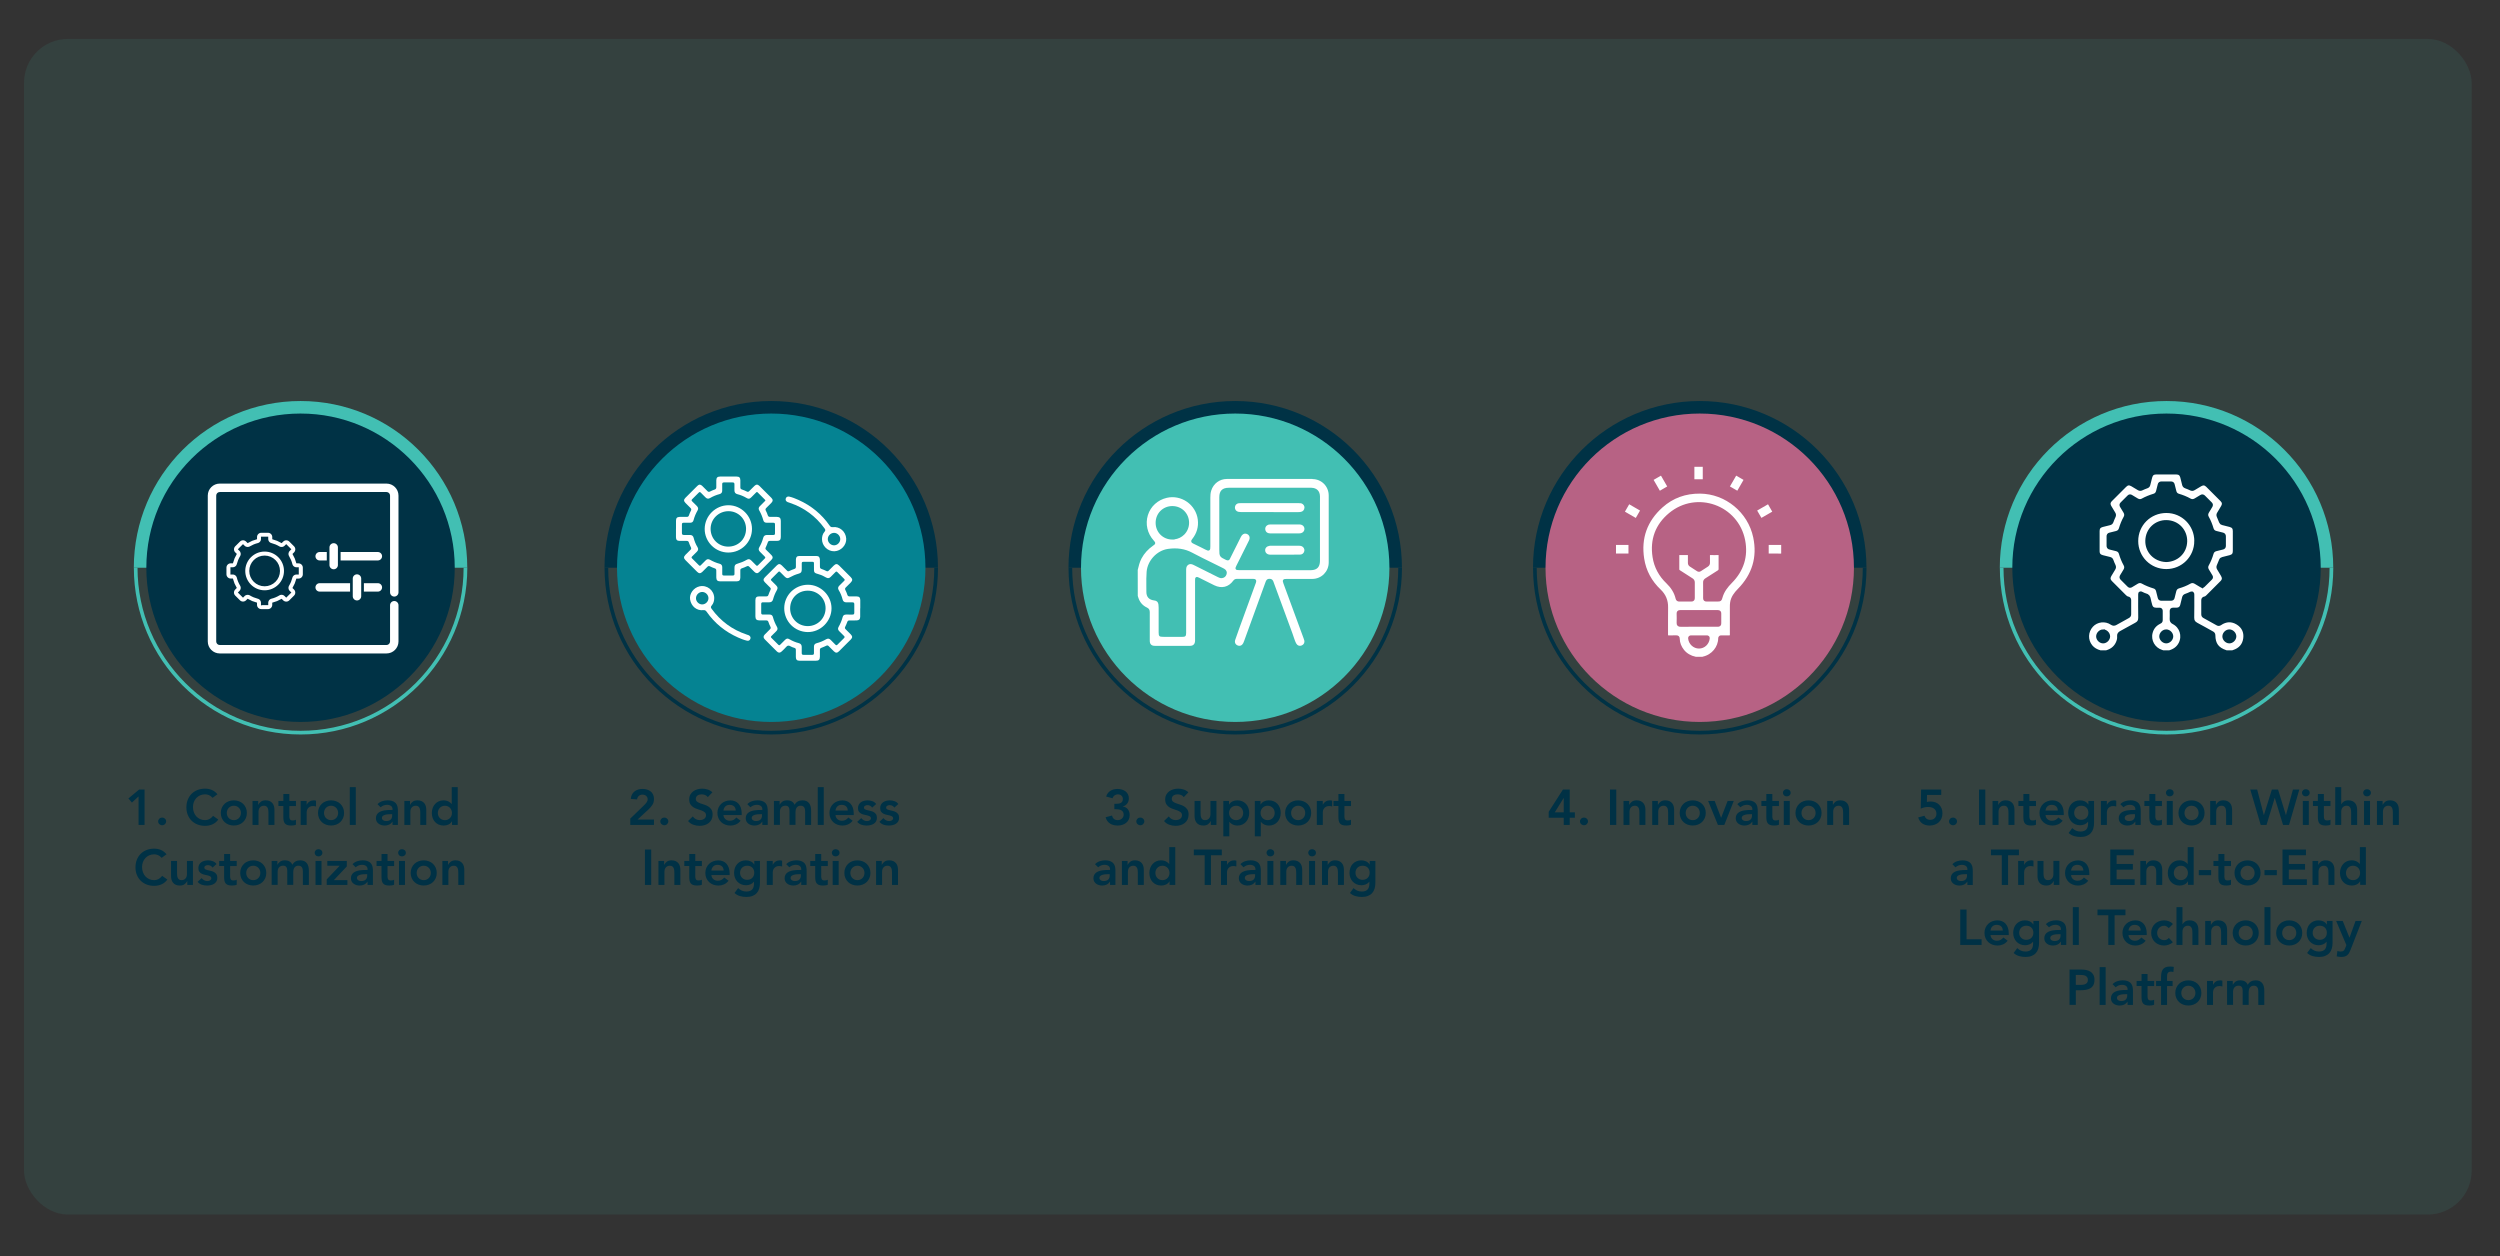 <?xml version="1.0" encoding="UTF-8"?><svg id="Layer_1" xmlns="http://www.w3.org/2000/svg" viewBox="0 0 1200 602.91"><rect x="0" y="0" width="1200" height="602.91" fill="#333333" stroke="none"/><defs><style>.cls-1{stroke-width:1.81px;}.cls-1,.cls-2,.cls-3,.cls-4{fill:#fff;}.cls-1,.cls-2,.cls-4{stroke-miterlimit:10;}.cls-1,.cls-4{stroke:#003245;}.cls-2{stroke:#b76284;stroke-width:1.55px;}.cls-5{fill:#40beb2;opacity:.1;}.cls-5,.cls-6,.cls-7,.cls-8,.cls-3,.cls-9,.cls-10{stroke-width:0px;}.cls-6{fill:#42bfb3;}.cls-7{fill:#058392;}.cls-8{fill:#b76284;}.cls-9{fill:#003145;}.cls-10{fill:#003245;}.cls-4{stroke-width:1.29px;}</style></defs><rect class="cls-5" x="11.53" y="18.69" width="1174.87" height="564.29" rx="21.06" ry="21.06"/><path class="cls-9" d="m66.5,382.29l-3.19,2.95-1.68-1.99,5.14-4.27h2.62v16.99h-2.88v-13.68Z"/><path class="cls-9" d="m75.91,394.29c0-.51.19-.95.56-1.32.38-.37.83-.55,1.36-.55s.96.18,1.34.53c.38.35.58.78.58,1.3s-.19.95-.56,1.32c-.38.37-.83.55-1.36.55-.26,0-.5-.05-.73-.14-.23-.1-.44-.22-.61-.38s-.32-.35-.42-.58c-.1-.22-.16-.46-.16-.72Z"/><path class="cls-9" d="m102.04,382.96c-.62-.67-1.23-1.12-1.81-1.34-.58-.22-1.17-.34-1.76-.34-.88,0-1.68.16-2.39.47-.71.31-1.32.74-1.84,1.3s-.91,1.2-1.19,1.93c-.28.74-.42,1.53-.42,2.38,0,.91.14,1.75.42,2.52.28.77.68,1.43,1.19,1.99.51.56,1.12,1,1.84,1.32.71.32,1.51.48,2.39.48.69,0,1.36-.16,2-.49.65-.33,1.25-.85,1.81-1.57l2.5,1.78c-.77,1.06-1.7,1.82-2.81,2.3-1.1.48-2.28.72-3.53.72-1.31,0-2.52-.21-3.61-.64s-2.04-1.02-2.83-1.8-1.41-1.71-1.86-2.8c-.45-1.09-.67-2.3-.67-3.62s.22-2.6.67-3.71c.45-1.11,1.07-2.06,1.86-2.84s1.74-1.39,2.83-1.81,2.3-.64,3.61-.64c1.15,0,2.22.2,3.2.61.98.41,1.9,1.1,2.75,2.08l-2.35,1.73Z"/><path class="cls-9" d="m105.98,390.21c0-.91.16-1.74.49-2.48s.77-1.38,1.33-1.91c.56-.53,1.22-.94,1.99-1.22.77-.29,1.58-.43,2.45-.43s1.68.14,2.45.43c.77.29,1.43.7,1.99,1.22.56.53,1,1.16,1.33,1.91s.49,1.57.49,2.48-.16,1.74-.49,2.48c-.33.74-.77,1.38-1.33,1.91-.56.53-1.22.94-1.99,1.22-.77.29-1.58.43-2.45.43s-1.68-.14-2.45-.43c-.77-.29-1.43-.7-1.99-1.22-.56-.53-1-1.16-1.33-1.91-.33-.74-.49-1.57-.49-2.48Zm2.88,0c0,.45.08.88.23,1.3.15.42.38.78.67,1.1.3.32.65.58,1.07.77.42.19.89.29,1.42.29s1-.1,1.42-.29c.42-.19.77-.45,1.07-.77.3-.32.52-.69.67-1.1.15-.42.23-.85.23-1.3s-.08-.88-.23-1.3c-.15-.42-.38-.78-.67-1.1-.3-.32-.65-.58-1.07-.77-.42-.19-.89-.29-1.42-.29s-1,.1-1.42.29c-.42.19-.77.45-1.07.77-.3.32-.52.69-.67,1.1-.15.42-.23.85-.23,1.3Z"/><path class="cls-9" d="m121.2,384.45h2.74v1.85h.05c.27-.58.69-1.08,1.25-1.5.56-.42,1.32-.64,2.28-.64.77,0,1.42.13,1.96.38.54.26.97.59,1.31,1.01s.58.9.72,1.44c.14.54.22,1.11.22,1.7v7.27h-2.88v-5.83c0-.32-.02-.68-.05-1.07-.03-.39-.12-.76-.25-1.1s-.35-.63-.64-.86c-.29-.23-.68-.35-1.18-.35s-.88.08-1.21.24c-.33.16-.6.38-.82.65-.22.27-.37.58-.47.94-.1.35-.14.72-.14,1.1v6.29h-2.88v-11.52Z"/><path class="cls-9" d="m133.63,386.9v-2.45h2.38v-3.34h2.88v3.34h3.17v2.45h-3.17v5.04c0,.58.11,1.03.32,1.37s.64.5,1.28.5c.26,0,.54-.03.84-.08.3-.06.54-.15.72-.28v2.42c-.3.14-.68.24-1.12.3-.44.06-.83.08-1.16.08-.77,0-1.4-.08-1.88-.25s-.87-.42-1.15-.77c-.28-.34-.47-.77-.58-1.28-.1-.51-.16-1.1-.16-1.78v-5.28h-2.38Z"/><path class="cls-9" d="m144.31,384.45h2.88v1.82h.05c.32-.67.78-1.19,1.37-1.56s1.27-.55,2.04-.55c.18,0,.35.02.52.05s.34.07.52.12v2.78c-.24-.06-.48-.12-.71-.16-.23-.04-.46-.06-.68-.06-.67,0-1.21.12-1.62.37s-.72.53-.94.85-.36.64-.43.96-.11.56-.11.72v6.17h-2.88v-11.52Z"/><path class="cls-9" d="m152.64,390.21c0-.91.16-1.74.49-2.48s.77-1.38,1.33-1.91c.56-.53,1.22-.94,1.99-1.22.77-.29,1.58-.43,2.45-.43s1.68.14,2.45.43c.77.29,1.43.7,1.99,1.22.56.53,1,1.16,1.33,1.91s.49,1.57.49,2.48-.16,1.74-.49,2.48c-.33.74-.77,1.38-1.33,1.91-.56.53-1.22.94-1.99,1.22-.77.29-1.58.43-2.45.43s-1.68-.14-2.45-.43c-.77-.29-1.43-.7-1.99-1.22-.56-.53-1-1.16-1.33-1.91-.33-.74-.49-1.57-.49-2.48Zm2.88,0c0,.45.08.88.23,1.3.15.42.38.78.67,1.1.3.32.65.58,1.07.77.42.19.89.29,1.42.29s1-.1,1.42-.29c.42-.19.77-.45,1.07-.77.3-.32.52-.69.67-1.1.15-.42.23-.85.23-1.3s-.08-.88-.23-1.3c-.15-.42-.38-.78-.67-1.1-.3-.32-.65-.58-1.07-.77-.42-.19-.89-.29-1.42-.29s-1,.1-1.42.29c-.42.19-.77.45-1.07.77-.3.32-.52.69-.67,1.1-.15.42-.23.85-.23,1.3Z"/><path class="cls-9" d="m167.9,377.83h2.88v18.14h-2.88v-18.14Z"/><path class="cls-9" d="m188.4,394.39h-.07c-.42.66-.94,1.13-1.58,1.43s-1.34.44-2.11.44c-.53,0-1.04-.07-1.55-.22-.5-.14-.95-.36-1.34-.65-.39-.29-.71-.65-.95-1.08-.24-.43-.36-.94-.36-1.51,0-.62.11-1.16.34-1.6.22-.44.52-.81.9-1.1.38-.3.81-.53,1.31-.71.5-.18,1.01-.31,1.55-.4s1.08-.14,1.62-.17c.54-.02,1.06-.04,1.54-.04h.72v-.31c0-.72-.25-1.26-.74-1.62-.5-.36-1.13-.54-1.9-.54-.61,0-1.18.11-1.7.32-.53.22-.98.51-1.37.88l-1.51-1.51c.64-.66,1.39-1.13,2.24-1.42.86-.29,1.74-.43,2.65-.43.82,0,1.5.09,2.06.28.56.18,1.02.42,1.39.71s.65.62.85,1,.34.76.43,1.14c.09.38.14.76.16,1.12.02.36.02.68.02.95v6.62h-2.59v-1.58Zm-.17-3.58h-.6c-.4,0-.85.02-1.34.05-.5.03-.96.11-1.4.23-.44.12-.81.3-1.12.53-.3.23-.46.56-.46.97,0,.27.06.5.18.68.12.18.28.34.47.47.19.13.41.22.65.28.24.06.48.08.72.08.99,0,1.72-.24,2.2-.71s.71-1.12.71-1.93v-.65Z"/><path class="cls-9" d="m194.08,384.45h2.74v1.85h.05c.27-.58.69-1.08,1.25-1.5.56-.42,1.32-.64,2.28-.64.77,0,1.42.13,1.96.38.54.26.97.59,1.31,1.01s.58.9.72,1.44c.14.54.22,1.11.22,1.7v7.27h-2.88v-5.83c0-.32-.02-.68-.05-1.07-.03-.39-.12-.76-.25-1.1s-.35-.63-.64-.86c-.29-.23-.68-.35-1.18-.35s-.88.08-1.21.24c-.33.16-.6.38-.82.65-.22.27-.37.58-.47.94-.1.35-.14.72-.14,1.1v6.29h-2.88v-11.52Z"/><path class="cls-9" d="m216.98,394.25h-.05c-.42.7-.98,1.22-1.68,1.54-.71.32-1.46.48-2.28.48-.9,0-1.69-.16-2.39-.47-.7-.31-1.29-.74-1.79-1.28-.5-.54-.87-1.18-1.13-1.92-.26-.74-.38-1.53-.38-2.38s.14-1.64.41-2.38.65-1.38,1.14-1.92c.49-.54,1.08-.97,1.76-1.28.69-.31,1.44-.47,2.26-.47.54,0,1.02.06,1.44.17.42.11.78.26,1.1.43s.59.36.82.56c.22.2.41.4.55.59h.07v-8.09h2.88v18.14h-2.74v-1.73Zm-6.82-4.03c0,.45.08.88.23,1.3.15.42.38.78.67,1.1.3.32.65.58,1.07.77.42.19.89.29,1.42.29s1-.1,1.42-.29c.42-.19.77-.45,1.07-.77.3-.32.52-.69.67-1.1.15-.42.23-.85.23-1.3s-.08-.88-.23-1.3c-.15-.42-.38-.78-.67-1.1-.3-.32-.65-.58-1.07-.77-.42-.19-.89-.29-1.42-.29s-1,.1-1.42.29c-.42.19-.77.45-1.07.77-.3.32-.52.69-.67,1.1-.15.42-.23.85-.23,1.3Z"/><path class="cls-9" d="m77.6,411.76c-.62-.67-1.23-1.12-1.81-1.34-.58-.22-1.17-.34-1.76-.34-.88,0-1.68.16-2.39.47-.71.31-1.32.74-1.84,1.3s-.91,1.2-1.19,1.93c-.28.74-.42,1.53-.42,2.38,0,.91.14,1.75.42,2.52.28.77.68,1.43,1.19,1.99.51.56,1.12,1,1.84,1.32.71.32,1.51.48,2.39.48.69,0,1.36-.16,2-.49.65-.33,1.25-.85,1.81-1.57l2.5,1.78c-.77,1.06-1.7,1.82-2.81,2.3-1.1.48-2.28.72-3.53.72-1.31,0-2.52-.21-3.61-.64s-2.04-1.02-2.83-1.8-1.41-1.71-1.86-2.8c-.45-1.09-.67-2.3-.67-3.62s.22-2.6.67-3.71c.45-1.11,1.07-2.06,1.86-2.84s1.74-1.39,2.83-1.81,2.3-.64,3.61-.64c1.15,0,2.22.2,3.2.61.98.41,1.9,1.1,2.75,2.08l-2.35,1.73Z"/><path class="cls-9" d="m92.63,424.77h-2.74v-1.85h-.05c-.27.58-.69,1.08-1.25,1.5-.56.42-1.32.64-2.28.64-.77,0-1.42-.12-1.96-.37s-.97-.58-1.31-1.01-.58-.91-.72-1.45c-.14-.54-.22-1.11-.22-1.7v-7.27h2.88v5.83c0,.32.02.68.05,1.07.03.39.12.76.25,1.1.14.34.34.63.62.86.28.23.68.35,1.19.35.48,0,.88-.08,1.21-.24s.6-.38.82-.65c.22-.27.37-.58.47-.94.1-.35.14-.72.14-1.1v-6.29h2.88v11.52Z"/><path class="cls-9" d="m102.03,416.44c-.56-.78-1.31-1.18-2.26-1.18-.38,0-.76.1-1.13.29-.37.19-.55.5-.55.94,0,.35.15.61.46.77s.69.3,1.15.41c.46.11.96.23,1.5.35.54.12,1.04.3,1.5.55.46.25.85.59,1.15,1.02.3.43.46,1.02.46,1.78,0,.69-.15,1.27-.44,1.74-.3.47-.68.85-1.15,1.14s-1,.5-1.6.62c-.59.13-1.18.19-1.78.19-.9,0-1.72-.13-2.47-.38-.75-.26-1.42-.72-2.02-1.39l1.92-1.8c.37.42.76.76,1.19,1.02.42.26.94.4,1.55.4.21,0,.42-.02.65-.07.22-.05.43-.13.62-.24.19-.11.35-.25.47-.42.12-.17.18-.36.18-.59,0-.4-.15-.7-.46-.89s-.69-.35-1.15-.47c-.46-.12-.96-.23-1.5-.34-.54-.1-1.04-.27-1.5-.5-.46-.23-.85-.56-1.15-.97-.3-.42-.46-.99-.46-1.73,0-.64.13-1.2.4-1.67.26-.47.61-.86,1.04-1.16.43-.3.93-.53,1.49-.67.56-.14,1.13-.22,1.7-.22.77,0,1.53.13,2.28.4s1.36.72,1.82,1.36l-1.92,1.73Z"/><path class="cls-9" d="m105.2,415.7v-2.45h2.38v-3.34h2.88v3.34h3.17v2.45h-3.17v5.04c0,.58.11,1.03.32,1.37s.64.5,1.28.5c.26,0,.54-.03.84-.08.3-.06.54-.15.72-.28v2.42c-.3.14-.68.24-1.12.3-.44.06-.83.08-1.16.08-.77,0-1.4-.08-1.88-.25s-.87-.42-1.15-.77c-.28-.34-.47-.77-.58-1.28-.1-.51-.16-1.1-.16-1.78v-5.28h-2.38Z"/><path class="cls-9" d="m115.3,419.01c0-.91.16-1.74.49-2.48s.77-1.38,1.33-1.91c.56-.53,1.22-.94,1.99-1.22.77-.29,1.58-.43,2.45-.43s1.68.14,2.45.43c.77.29,1.43.7,1.99,1.22.56.53,1,1.16,1.33,1.91s.49,1.57.49,2.48-.16,1.74-.49,2.48c-.33.74-.77,1.38-1.33,1.91-.56.53-1.22.94-1.99,1.22-.77.29-1.58.43-2.45.43s-1.68-.14-2.45-.43c-.77-.29-1.43-.7-1.99-1.22-.56-.53-1-1.16-1.33-1.91-.33-.74-.49-1.57-.49-2.48Zm2.88,0c0,.45.08.88.23,1.3.15.42.38.78.67,1.1.3.32.65.58,1.07.77.42.19.89.29,1.42.29s1-.1,1.42-.29c.42-.19.77-.45,1.07-.77.3-.32.52-.69.67-1.1.15-.42.23-.85.23-1.3s-.08-.88-.23-1.3c-.15-.42-.38-.78-.67-1.1-.3-.32-.65-.58-1.07-.77-.42-.19-.89-.29-1.42-.29s-1,.1-1.42.29c-.42.19-.77.45-1.07.77-.3.32-.52.69-.67,1.1-.15.42-.23.85-.23,1.3Z"/><path class="cls-9" d="m130.4,413.25h2.74v1.8h.05c.26-.54.67-1.03,1.24-1.45.57-.42,1.33-.64,2.29-.64,1.81,0,3.01.71,3.6,2.14.42-.74.94-1.28,1.56-1.62.62-.34,1.37-.52,2.23-.52.77,0,1.42.13,1.94.38s.96.61,1.28,1.06c.33.45.56.97.71,1.57.14.6.22,1.24.22,1.93v6.86h-2.88v-6.53c0-.35-.03-.69-.1-1.02-.06-.33-.18-.62-.34-.86s-.38-.44-.65-.59c-.27-.14-.62-.22-1.06-.22s-.83.08-1.14.25c-.31.17-.57.39-.77.67-.2.28-.34.6-.43.96s-.13.72-.13,1.09v6.24h-2.88v-6.86c0-.72-.15-1.29-.46-1.72s-.81-.64-1.51-.64c-.48,0-.88.08-1.21.24-.33.16-.6.38-.82.65-.22.27-.37.58-.47.94-.1.35-.14.72-.14,1.1v6.29h-2.88v-11.52Z"/><path class="cls-9" d="m151.04,409.34c0-.46.17-.87.52-1.21.34-.34.78-.52,1.31-.52s.97.16,1.33.49c.36.33.54.74.54,1.24s-.18.91-.54,1.24c-.36.33-.8.49-1.33.49s-.96-.17-1.31-.52c-.34-.34-.52-.75-.52-1.21Zm.41,3.91h2.88v11.52h-2.88v-11.52Z"/><path class="cls-9" d="m156.82,422.11l6.17-6.5v-.05h-5.88v-2.3h9.36v2.62l-6.24,6.6h6.53v2.3h-9.94v-2.66Z"/><path class="cls-9" d="m176.41,423.19h-.07c-.42.66-.94,1.13-1.58,1.43s-1.34.44-2.11.44c-.53,0-1.04-.07-1.55-.22-.5-.14-.95-.36-1.34-.65-.39-.29-.71-.65-.95-1.08-.24-.43-.36-.94-.36-1.51,0-.62.11-1.16.34-1.6.22-.44.52-.81.9-1.1.38-.3.81-.53,1.31-.71.5-.18,1.01-.31,1.55-.4s1.08-.14,1.62-.17c.54-.02,1.06-.04,1.54-.04h.72v-.31c0-.72-.25-1.26-.74-1.62-.5-.36-1.13-.54-1.9-.54-.61,0-1.18.11-1.7.32-.53.22-.98.51-1.37.88l-1.51-1.51c.64-.66,1.39-1.13,2.24-1.42.86-.29,1.74-.43,2.65-.43.82,0,1.5.09,2.06.28.56.18,1.02.42,1.39.71s.65.62.85,1,.34.76.43,1.14c.09.38.14.76.16,1.12.02.36.02.68.02.95v6.62h-2.59v-1.58Zm-.17-3.58h-.6c-.4,0-.85.02-1.34.05-.5.03-.96.11-1.4.23-.44.12-.81.3-1.12.53-.3.23-.46.56-.46.97,0,.27.06.5.18.68.12.18.28.34.47.47.19.13.41.22.65.28.24.06.48.08.72.08.99,0,1.72-.24,2.2-.71s.71-1.12.71-1.93v-.65Z"/><path class="cls-9" d="m180.75,415.7v-2.45h2.38v-3.34h2.88v3.34h3.17v2.45h-3.17v5.04c0,.58.11,1.03.32,1.37s.64.5,1.28.5c.26,0,.54-.03.84-.08.3-.06.54-.15.72-.28v2.42c-.3.14-.68.24-1.12.3-.44.06-.83.08-1.16.08-.77,0-1.4-.08-1.88-.25s-.87-.42-1.15-.77c-.28-.34-.47-.77-.58-1.28-.1-.51-.16-1.1-.16-1.78v-5.28h-2.38Z"/><path class="cls-9" d="m191.1,409.34c0-.46.17-.87.52-1.21.34-.34.78-.52,1.31-.52s.97.16,1.33.49c.36.33.54.74.54,1.24s-.18.91-.54,1.24c-.36.33-.8.49-1.33.49s-.96-.17-1.31-.52c-.34-.34-.52-.75-.52-1.21Zm.41,3.91h2.88v11.52h-2.88v-11.52Z"/><path class="cls-9" d="m197.12,419.01c0-.91.16-1.74.49-2.48s.77-1.38,1.33-1.91c.56-.53,1.22-.94,1.99-1.22.77-.29,1.58-.43,2.45-.43s1.68.14,2.45.43c.77.29,1.43.7,1.99,1.22.56.53,1,1.16,1.33,1.91s.49,1.57.49,2.48-.16,1.74-.49,2.48c-.33.74-.77,1.38-1.33,1.91-.56.53-1.22.94-1.99,1.22-.77.29-1.58.43-2.45.43s-1.68-.14-2.45-.43c-.77-.29-1.43-.7-1.99-1.22-.56-.53-1-1.16-1.33-1.91-.33-.74-.49-1.57-.49-2.48Zm2.88,0c0,.45.08.88.23,1.3.15.42.38.78.67,1.1.3.32.65.58,1.07.77.42.19.89.29,1.42.29s1-.1,1.42-.29c.42-.19.77-.45,1.07-.77.3-.32.52-.69.67-1.1.15-.42.23-.85.23-1.3s-.08-.88-.23-1.3c-.15-.42-.38-.78-.67-1.1-.3-.32-.65-.58-1.07-.77-.42-.19-.89-.29-1.42-.29s-1,.1-1.42.29c-.42.19-.77.45-1.07.77-.3.32-.52.69-.67,1.1-.15.42-.23.85-.23,1.3Z"/><path class="cls-9" d="m212.33,413.25h2.74v1.85h.05c.27-.58.69-1.08,1.25-1.5.56-.42,1.32-.64,2.28-.64.77,0,1.42.13,1.96.38.54.26.97.59,1.31,1.01s.58.9.72,1.44c.14.54.22,1.11.22,1.7v7.27h-2.88v-5.83c0-.32-.02-.68-.05-1.07-.03-.39-.12-.76-.25-1.1s-.35-.63-.64-.86c-.29-.23-.68-.35-1.18-.35s-.88.08-1.21.24c-.33.16-.6.38-.82.65-.22.27-.37.58-.47.94-.1.35-.14.72-.14,1.1v6.29h-2.88v-11.52Z"/><path class="cls-9" d="m302.53,392.92l6.6-6.38c.19-.19.39-.4.6-.61s.4-.44.56-.68c.17-.24.31-.49.42-.76.11-.26.17-.54.17-.83,0-.35-.07-.66-.2-.94-.14-.27-.32-.5-.54-.7-.22-.19-.48-.34-.78-.44-.3-.1-.61-.16-.95-.16-.72,0-1.31.21-1.78.62s-.74.98-.84,1.68l-3.02-.24c.06-.78.25-1.48.56-2.08.31-.6.72-1.1,1.21-1.5.5-.4,1.07-.7,1.73-.91.66-.21,1.37-.31,2.14-.31s1.48.1,2.15.3c.66.2,1.24.5,1.74.89s.89.89,1.18,1.5.43,1.32.43,2.14c0,1.07-.24,2-.73,2.77-.49.78-1.12,1.52-1.88,2.22l-5.26,4.87h7.87v2.59h-11.38v-3.05Z"/><path class="cls-9" d="m316.95,394.29c0-.51.19-.95.56-1.32.38-.37.83-.55,1.36-.55s.96.18,1.34.53c.38.35.58.78.58,1.3s-.19.95-.56,1.32c-.38.37-.83.55-1.36.55-.26,0-.5-.05-.73-.14-.23-.1-.44-.22-.61-.38s-.32-.35-.42-.58c-.1-.22-.16-.46-.16-.72Z"/><path class="cls-9" d="m339.75,382.63c-.32-.46-.75-.8-1.28-1.02-.54-.22-1.1-.32-1.69-.32-.35,0-.69.04-1.02.12-.33.08-.62.21-.89.38-.26.18-.48.4-.64.68-.16.28-.24.61-.24,1,0,.58.2,1.02.6,1.32.4.3.9.57,1.49.79.59.22,1.24.44,1.94.65s1.35.5,1.94.86c.59.37,1.09.86,1.49,1.46.4.61.6,1.42.6,2.42,0,.91-.17,1.71-.5,2.39-.34.68-.79,1.24-1.36,1.69-.57.45-1.23.78-1.98,1.01-.75.22-1.54.34-2.38.34-1.06,0-2.07-.18-3.05-.53-.98-.35-1.82-.94-2.52-1.78l2.28-2.21c.37.56.85,1,1.45,1.31.6.31,1.24.47,1.91.47.35,0,.7-.05,1.06-.14.35-.1.67-.24.96-.43.29-.19.52-.44.7-.73.18-.3.26-.64.26-1.02,0-.62-.2-1.1-.6-1.44-.4-.34-.9-.62-1.49-.85-.59-.23-1.24-.45-1.94-.66s-1.35-.49-1.94-.85c-.59-.36-1.09-.84-1.49-1.44-.4-.6-.6-1.4-.6-2.41,0-.88.18-1.64.54-2.28.36-.64.83-1.17,1.42-1.6s1.25-.74,2-.95c.75-.21,1.52-.31,2.3-.31.9,0,1.76.14,2.6.41.84.27,1.6.72,2.27,1.34l-2.21,2.33Z"/><path class="cls-9" d="m347.24,391.22c.1.86.43,1.54,1.01,2.02.58.48,1.27.72,2.09.72.72,0,1.32-.15,1.81-.44s.92-.67,1.28-1.12l2.06,1.56c-.67.83-1.42,1.42-2.26,1.78s-1.7.53-2.62.53c-.86,0-1.68-.14-2.45-.43-.77-.29-1.43-.7-1.99-1.22-.56-.53-1-1.16-1.33-1.91-.33-.74-.49-1.57-.49-2.48s.16-1.74.49-2.48.77-1.38,1.33-1.91c.56-.53,1.22-.94,1.99-1.22.77-.29,1.58-.43,2.45-.43.8,0,1.53.14,2.2.42s1.23.68,1.7,1.21c.47.53.84,1.18,1.1,1.96.26.78.4,1.67.4,2.68v.79h-8.78Zm5.9-2.16c-.02-.85-.28-1.52-.79-2s-1.22-.73-2.14-.73c-.86,0-1.55.25-2.05.74-.5.5-.81,1.16-.92,1.99h5.9Z"/><path class="cls-9" d="m365.91,394.39h-.07c-.42.66-.94,1.13-1.58,1.43s-1.34.44-2.11.44c-.53,0-1.04-.07-1.55-.22-.5-.14-.95-.36-1.34-.65-.39-.29-.71-.65-.95-1.08-.24-.43-.36-.94-.36-1.51,0-.62.11-1.16.34-1.6.22-.44.52-.81.9-1.1.38-.3.81-.53,1.31-.71.5-.18,1.01-.31,1.55-.4s1.08-.14,1.62-.17c.54-.02,1.06-.04,1.54-.04h.72v-.31c0-.72-.25-1.26-.74-1.62-.5-.36-1.13-.54-1.9-.54-.61,0-1.18.11-1.7.32-.53.22-.98.51-1.37.88l-1.51-1.51c.64-.66,1.39-1.13,2.24-1.42.86-.29,1.74-.43,2.65-.43.82,0,1.5.09,2.06.28.56.18,1.02.42,1.39.71s.65.62.85,1,.34.76.43,1.14c.09.38.14.76.16,1.12.02.36.02.68.02.95v6.62h-2.59v-1.58Zm-.17-3.58h-.6c-.4,0-.85.02-1.34.05-.5.03-.96.11-1.4.23-.44.12-.81.3-1.12.53-.3.23-.46.56-.46.97,0,.27.06.5.18.68.12.18.28.34.47.47.19.13.41.22.65.28.24.06.48.08.72.08.99,0,1.72-.24,2.2-.71s.71-1.12.71-1.93v-.65Z"/><path class="cls-9" d="m371.48,384.45h2.74v1.8h.05c.26-.54.67-1.03,1.24-1.45.57-.42,1.33-.64,2.29-.64,1.81,0,3.01.71,3.6,2.14.42-.74.94-1.28,1.56-1.62.62-.34,1.37-.52,2.23-.52.77,0,1.42.13,1.94.38s.96.61,1.28,1.06c.33.45.56.97.71,1.57.14.6.22,1.24.22,1.93v6.86h-2.88v-6.53c0-.35-.03-.69-.1-1.02-.06-.33-.18-.62-.34-.86s-.38-.44-.65-.59c-.27-.14-.62-.22-1.06-.22s-.83.08-1.14.25c-.31.17-.57.39-.77.67-.2.28-.34.6-.43.96s-.13.72-.13,1.09v6.24h-2.88v-6.86c0-.72-.15-1.29-.46-1.72s-.81-.64-1.51-.64c-.48,0-.88.08-1.21.24-.33.16-.6.38-.82.65-.22.27-.37.58-.47.94-.1.35-.14.72-.14,1.1v6.29h-2.88v-11.52Z"/><path class="cls-9" d="m392.52,377.83h2.88v18.14h-2.88v-18.14Z"/><path class="cls-9" d="m401.02,391.22c.1.86.43,1.54,1.01,2.02.58.48,1.27.72,2.09.72.72,0,1.32-.15,1.81-.44s.92-.67,1.28-1.12l2.06,1.56c-.67.83-1.42,1.42-2.26,1.78s-1.7.53-2.62.53c-.86,0-1.68-.14-2.45-.43-.77-.29-1.43-.7-1.99-1.22-.56-.53-1-1.16-1.33-1.91-.33-.74-.49-1.57-.49-2.48s.16-1.74.49-2.48.77-1.38,1.33-1.91c.56-.53,1.22-.94,1.99-1.22.77-.29,1.58-.43,2.45-.43.8,0,1.53.14,2.2.42s1.23.68,1.7,1.21c.47.53.84,1.18,1.1,1.96.26.78.4,1.67.4,2.68v.79h-8.78Zm5.9-2.16c-.02-.85-.28-1.52-.79-2s-1.22-.73-2.14-.73c-.86,0-1.55.25-2.05.74-.5.5-.81,1.16-.92,1.99h5.9Z"/><path class="cls-9" d="m418.64,387.64c-.56-.78-1.31-1.18-2.26-1.18-.38,0-.76.1-1.13.29-.37.19-.55.5-.55.94,0,.35.15.61.46.77s.69.3,1.15.41c.46.11.96.23,1.5.35.54.12,1.04.3,1.5.55.46.25.85.59,1.15,1.02.3.43.46,1.02.46,1.78,0,.69-.15,1.27-.44,1.74-.3.47-.68.85-1.15,1.14s-1,.5-1.6.62c-.59.13-1.18.19-1.78.19-.9,0-1.72-.13-2.47-.38-.75-.26-1.42-.72-2.02-1.39l1.92-1.8c.37.42.76.76,1.19,1.02.42.26.94.4,1.55.4.21,0,.42-.02.65-.07.22-.05.43-.13.62-.24.19-.11.35-.25.47-.42.12-.17.18-.36.18-.59,0-.4-.15-.7-.46-.89s-.69-.35-1.15-.47c-.46-.12-.96-.23-1.5-.34-.54-.1-1.04-.27-1.5-.5-.46-.23-.85-.56-1.15-.97-.3-.42-.46-.99-.46-1.73,0-.64.13-1.2.4-1.67.26-.47.61-.86,1.04-1.16.43-.3.93-.53,1.49-.67.56-.14,1.13-.22,1.7-.22.77,0,1.53.13,2.28.4s1.36.72,1.82,1.36l-1.92,1.73Z"/><path class="cls-9" d="m429.29,387.64c-.56-.78-1.31-1.18-2.26-1.18-.38,0-.76.1-1.13.29-.37.19-.55.5-.55.94,0,.35.15.61.46.77s.69.3,1.15.41c.46.11.96.23,1.5.35.54.12,1.04.3,1.5.55.46.25.85.59,1.15,1.02.3.43.46,1.02.46,1.78,0,.69-.15,1.27-.44,1.74-.3.47-.68.85-1.15,1.14s-1,.5-1.6.62c-.59.13-1.18.19-1.78.19-.9,0-1.72-.13-2.47-.38-.75-.26-1.42-.72-2.02-1.39l1.92-1.8c.37.42.76.76,1.19,1.02.42.26.94.4,1.55.4.21,0,.42-.02.65-.07.22-.05.43-.13.62-.24.19-.11.35-.25.47-.42.12-.17.18-.36.18-.59,0-.4-.15-.7-.46-.89s-.69-.35-1.15-.47c-.46-.12-.96-.23-1.5-.34-.54-.1-1.04-.27-1.5-.5-.46-.23-.85-.56-1.15-.97-.3-.42-.46-.99-.46-1.73,0-.64.13-1.2.4-1.67.26-.47.61-.86,1.04-1.16.43-.3.93-.53,1.49-.67.56-.14,1.13-.22,1.7-.22.77,0,1.53.13,2.28.4s1.36.72,1.82,1.36l-1.92,1.73Z"/><path class="cls-9" d="m309.56,407.78h3.02v16.99h-3.02v-16.99Z"/><path class="cls-9" d="m316.04,413.25h2.74v1.85h.05c.27-.58.69-1.08,1.25-1.5.56-.42,1.32-.64,2.28-.64.77,0,1.42.13,1.96.38.54.26.97.59,1.31,1.01s.58.9.72,1.44c.14.54.22,1.11.22,1.7v7.27h-2.88v-5.83c0-.32-.02-.68-.05-1.07-.03-.39-.12-.76-.25-1.1s-.35-.63-.64-.86c-.29-.23-.68-.35-1.18-.35s-.88.08-1.21.24c-.33.16-.6.38-.82.65-.22.27-.37.58-.47.94-.1.35-.14.72-.14,1.1v6.29h-2.88v-11.52Z"/><path class="cls-9" d="m328.47,415.7v-2.45h2.38v-3.34h2.88v3.34h3.17v2.45h-3.17v5.04c0,.58.11,1.03.32,1.37s.64.5,1.28.5c.26,0,.54-.03.84-.08.3-.06.54-.15.72-.28v2.42c-.3.14-.68.24-1.12.3-.44.06-.83.08-1.16.08-.77,0-1.4-.08-1.88-.25s-.87-.42-1.15-.77c-.28-.34-.47-.77-.58-1.28-.1-.51-.16-1.1-.16-1.78v-5.28h-2.38Z"/><path class="cls-9" d="m341.45,420.02c.1.86.43,1.54,1.01,2.02.58.48,1.27.72,2.09.72.72,0,1.32-.15,1.81-.44s.92-.67,1.28-1.12l2.06,1.56c-.67.83-1.42,1.42-2.26,1.78s-1.7.53-2.62.53c-.86,0-1.68-.14-2.45-.43-.77-.29-1.43-.7-1.99-1.22-.56-.53-1-1.16-1.33-1.91-.33-.74-.49-1.57-.49-2.48s.16-1.74.49-2.48.77-1.38,1.33-1.91c.56-.53,1.22-.94,1.99-1.22.77-.29,1.58-.43,2.45-.43.8,0,1.53.14,2.2.42s1.23.68,1.7,1.21c.47.53.84,1.18,1.1,1.96.26.78.4,1.67.4,2.68v.79h-8.78Zm5.9-2.16c-.02-.85-.28-1.52-.79-2s-1.22-.73-2.14-.73c-.86,0-1.55.25-2.05.74-.5.5-.81,1.16-.92,1.99h5.9Z"/><path class="cls-9" d="m364.78,413.25v10.49c0,1.04-.13,1.98-.38,2.82s-.65,1.55-1.19,2.14-1.21,1.04-2.03,1.36c-.82.32-1.78.48-2.9.48s-2.09-.14-3.05-.41c-.96-.27-1.85-.77-2.66-1.49l1.73-2.35c.58.53,1.18.94,1.8,1.22s1.34.43,2.16.43c.69,0,1.27-.1,1.74-.29.47-.19.85-.46,1.13-.79.28-.34.48-.74.6-1.21s.18-1,.18-1.57v-.84h-.05c-.42.56-.97.98-1.66,1.26-.69.28-1.39.42-2.11.42-.86,0-1.65-.16-2.35-.47-.71-.31-1.31-.73-1.81-1.26s-.89-1.15-1.16-1.87-.41-1.49-.41-2.3.13-1.64.38-2.38c.25-.74.63-1.38,1.13-1.92.5-.54,1.09-.97,1.79-1.28.7-.31,1.49-.47,2.39-.47.82,0,1.58.16,2.28.48.7.32,1.26.83,1.68,1.54h.05v-1.73h2.74Zm-6.14,2.3c-.51,0-.98.08-1.39.25s-.77.4-1.07.7-.53.66-.7,1.08c-.17.42-.25.89-.25,1.4,0,.46.08.9.25,1.3.17.4.4.75.71,1.06.3.3.66.54,1.08.72s.86.26,1.34.26c.53,0,1-.09,1.43-.26s.78-.41,1.08-.71.52-.65.68-1.07c.16-.42.24-.86.24-1.34,0-1.01-.3-1.82-.91-2.45s-1.44-.94-2.5-.94Z"/><path class="cls-9" d="m368.04,413.25h2.88v1.82h.05c.32-.67.78-1.19,1.37-1.56s1.27-.55,2.04-.55c.18,0,.35.02.52.05s.34.07.52.12v2.78c-.24-.06-.48-.12-.71-.16-.23-.04-.46-.06-.68-.06-.67,0-1.21.12-1.62.37s-.72.53-.94.85-.36.64-.43.96-.11.56-.11.72v6.17h-2.88v-11.52Z"/><path class="cls-9" d="m384.58,423.19h-.07c-.42.66-.94,1.13-1.58,1.43s-1.34.44-2.11.44c-.53,0-1.04-.07-1.55-.22-.5-.14-.95-.36-1.34-.65-.39-.29-.71-.65-.95-1.08-.24-.43-.36-.94-.36-1.51,0-.62.11-1.16.34-1.6.22-.44.52-.81.9-1.1.38-.3.81-.53,1.31-.71.5-.18,1.01-.31,1.55-.4s1.08-.14,1.62-.17c.54-.02,1.06-.04,1.54-.04h.72v-.31c0-.72-.25-1.26-.74-1.62-.5-.36-1.13-.54-1.9-.54-.61,0-1.18.11-1.7.32-.53.22-.98.51-1.37.88l-1.51-1.51c.64-.66,1.39-1.13,2.24-1.42.86-.29,1.74-.43,2.65-.43.82,0,1.5.09,2.06.28.56.18,1.02.42,1.39.71s.65.62.85,1,.34.76.43,1.14c.09.38.14.76.16,1.12.02.36.02.68.02.95v6.62h-2.59v-1.58Zm-.17-3.58h-.6c-.4,0-.85.02-1.34.05-.5.03-.96.11-1.4.23-.44.12-.81.3-1.12.53-.3.23-.46.56-.46.97,0,.27.06.5.18.68.12.18.28.34.47.47.19.13.41.22.65.28.24.06.48.08.72.08.99,0,1.72-.24,2.2-.71s.71-1.12.71-1.93v-.65Z"/><path class="cls-9" d="m388.92,415.7v-2.45h2.38v-3.34h2.88v3.34h3.17v2.45h-3.17v5.04c0,.58.11,1.03.32,1.37s.64.5,1.28.5c.26,0,.54-.03.84-.08.3-.06.54-.15.72-.28v2.42c-.3.14-.68.24-1.12.3-.44.06-.83.08-1.16.08-.77,0-1.4-.08-1.88-.25s-.87-.42-1.15-.77c-.28-.34-.47-.77-.58-1.28-.1-.51-.16-1.1-.16-1.78v-5.28h-2.38Z"/><path class="cls-9" d="m399.27,409.34c0-.46.17-.87.52-1.21.34-.34.78-.52,1.31-.52s.97.16,1.33.49c.36.33.54.74.54,1.24s-.18.91-.54,1.24c-.36.33-.8.49-1.33.49s-.96-.17-1.31-.52c-.34-.34-.52-.75-.52-1.21Zm.41,3.91h2.88v11.52h-2.88v-11.52Z"/><path class="cls-9" d="m405.29,419.01c0-.91.16-1.74.49-2.48s.77-1.38,1.33-1.91c.56-.53,1.22-.94,1.99-1.22.77-.29,1.58-.43,2.45-.43s1.68.14,2.45.43c.77.29,1.43.7,1.99,1.22.56.53,1,1.16,1.33,1.91s.49,1.57.49,2.48-.16,1.74-.49,2.48c-.33.74-.77,1.38-1.33,1.91-.56.53-1.22.94-1.99,1.22-.77.29-1.58.43-2.45.43s-1.68-.14-2.45-.43c-.77-.29-1.43-.7-1.99-1.22-.56-.53-1-1.16-1.33-1.91-.33-.74-.49-1.57-.49-2.48Zm2.88,0c0,.45.08.88.23,1.3.15.42.38.78.67,1.1.3.32.65.58,1.07.77.42.19.89.29,1.42.29s1-.1,1.42-.29c.42-.19.77-.45,1.07-.77.3-.32.52-.69.67-1.1.15-.42.23-.85.23-1.3s-.08-.88-.23-1.3c-.15-.42-.38-.78-.67-1.1-.3-.32-.65-.58-1.07-.77-.42-.19-.89-.29-1.42-.29s-1,.1-1.42.29c-.42.19-.77.45-1.07.77-.3.32-.52.69-.67,1.1-.15.42-.23.85-.23,1.3Z"/><path class="cls-9" d="m420.51,413.25h2.74v1.85h.05c.27-.58.69-1.08,1.25-1.5.56-.42,1.32-.64,2.28-.64.77,0,1.42.13,1.96.38.54.26.97.59,1.31,1.01s.58.9.72,1.44c.14.54.22,1.11.22,1.7v7.27h-2.88v-5.83c0-.32-.02-.68-.05-1.07-.03-.39-.12-.76-.25-1.1s-.35-.63-.64-.86c-.29-.23-.68-.35-1.18-.35s-.88.08-1.21.24c-.33.16-.6.38-.82.65-.22.27-.37.58-.47.94-.1.35-.14.72-.14,1.1v6.29h-2.88v-11.52Z"/><path class="cls-9" d="m534.91,385.82h.74c.42,0,.82-.02,1.21-.07.39-.05.74-.15,1.06-.31.31-.16.56-.39.76-.7.19-.3.29-.71.29-1.22,0-.66-.22-1.19-.67-1.61-.45-.42-1.03-.62-1.75-.62-.58,0-1.09.17-1.55.49-.46.33-.79.79-1,1.38l-3.05-.82c.19-.62.46-1.17.82-1.63.35-.46.77-.84,1.25-1.14.48-.3,1.01-.52,1.58-.66.58-.14,1.18-.22,1.8-.22.74,0,1.43.1,2.09.29.66.19,1.23.48,1.73.85s.89.85,1.19,1.42c.3.57.44,1.23.44,1.98,0,.91-.26,1.72-.77,2.44-.51.71-1.22,1.18-2.14,1.4v.05c1.09.16,1.91.62,2.47,1.39.56.77.84,1.68.84,2.74,0,.82-.16,1.54-.47,2.16-.31.62-.73,1.15-1.26,1.57-.53.42-1.14.74-1.84.96-.7.22-1.42.32-2.17.32-.7,0-1.37-.08-1.99-.23-.62-.15-1.19-.39-1.69-.71-.5-.32-.94-.73-1.31-1.24-.37-.5-.65-1.11-.84-1.81l3.07-.82c.18.7.49,1.25.94,1.63.45.38,1.06.58,1.82.58.38,0,.75-.06,1.09-.19.34-.13.65-.31.91-.54.26-.23.47-.51.62-.84.15-.33.23-.69.23-1.09,0-.54-.12-.99-.35-1.33-.23-.34-.53-.61-.89-.79-.36-.18-.76-.31-1.21-.37-.45-.06-.89-.1-1.32-.1h-.7v-2.59Z"/><path class="cls-9" d="m545.43,394.29c0-.51.19-.95.56-1.32.38-.37.83-.55,1.36-.55s.96.18,1.34.53c.38.35.58.78.58,1.3s-.19.95-.56,1.32c-.38.37-.83.55-1.36.55-.26,0-.5-.05-.73-.14-.23-.1-.44-.22-.61-.38s-.32-.35-.42-.58c-.1-.22-.16-.46-.16-.72Z"/><path class="cls-9" d="m568.22,382.63c-.32-.46-.75-.8-1.28-1.02-.54-.22-1.1-.32-1.69-.32-.35,0-.69.04-1.02.12-.33.08-.62.21-.89.38-.26.18-.48.4-.64.68-.16.28-.24.61-.24,1,0,.58.2,1.02.6,1.32.4.3.9.57,1.49.79.59.22,1.24.44,1.94.65s1.35.5,1.94.86c.59.37,1.09.86,1.49,1.46.4.61.6,1.42.6,2.42,0,.91-.17,1.71-.5,2.39-.34.68-.79,1.24-1.36,1.69-.57.45-1.23.78-1.98,1.01-.75.22-1.54.34-2.38.34-1.06,0-2.07-.18-3.05-.53-.98-.35-1.82-.94-2.52-1.78l2.28-2.21c.37.56.85,1,1.45,1.31.6.31,1.24.47,1.91.47.35,0,.7-.05,1.06-.14.35-.1.67-.24.96-.43.29-.19.52-.44.7-.73.18-.3.26-.64.26-1.02,0-.62-.2-1.1-.6-1.44-.4-.34-.9-.62-1.49-.85-.59-.23-1.24-.45-1.94-.66s-1.35-.49-1.94-.85c-.59-.36-1.09-.84-1.49-1.44-.4-.6-.6-1.4-.6-2.41,0-.88.18-1.64.54-2.28.36-.64.83-1.17,1.42-1.6s1.25-.74,2-.95c.75-.21,1.52-.31,2.3-.31.9,0,1.76.14,2.6.41.84.27,1.6.72,2.27,1.34l-2.21,2.33Z"/><path class="cls-9" d="m583.92,395.97h-2.74v-1.85h-.05c-.27.58-.69,1.08-1.25,1.5-.56.42-1.32.64-2.28.64-.77,0-1.42-.12-1.96-.37s-.97-.58-1.31-1.01-.58-.91-.72-1.45c-.14-.54-.22-1.11-.22-1.7v-7.27h2.88v5.83c0,.32.02.68.05,1.07.03.39.12.76.25,1.1.14.34.34.63.62.86.28.23.68.35,1.19.35.48,0,.88-.08,1.21-.24s.6-.38.82-.65c.22-.27.37-.58.47-.94.1-.35.14-.72.14-1.1v-6.29h2.88v11.52Z"/><path class="cls-9" d="m587.18,384.45h2.74v1.73h.05c.42-.7.98-1.22,1.68-1.54.7-.32,1.46-.48,2.28-.48.88,0,1.67.16,2.38.47.7.31,1.3.74,1.8,1.28s.87,1.18,1.13,1.92.38,1.53.38,2.38-.14,1.64-.41,2.38c-.27.74-.65,1.38-1.14,1.92s-1.08.97-1.76,1.28c-.69.31-1.44.47-2.26.47-.54,0-1.02-.06-1.44-.17-.42-.11-.78-.26-1.1-.43-.32-.18-.59-.36-.82-.56-.22-.2-.41-.4-.55-.59h-.07v6.94h-2.88v-16.99Zm9.55,5.76c0-.45-.08-.88-.23-1.3-.15-.42-.38-.78-.67-1.1-.3-.32-.65-.58-1.07-.77-.42-.19-.89-.29-1.42-.29s-1,.1-1.42.29c-.42.19-.77.45-1.07.77-.3.32-.52.69-.67,1.1-.15.42-.23.85-.23,1.3s.08.88.23,1.3c.15.42.38.78.67,1.1.3.32.65.58,1.07.77.42.19.89.29,1.42.29s1-.1,1.42-.29c.42-.19.77-.45,1.07-.77.3-.32.52-.69.67-1.1.15-.42.23-.85.23-1.3Z"/><path class="cls-9" d="m602.3,384.45h2.74v1.73h.05c.42-.7.98-1.22,1.68-1.54.7-.32,1.46-.48,2.28-.48.88,0,1.67.16,2.38.47.7.31,1.3.74,1.8,1.28s.87,1.18,1.13,1.92.38,1.53.38,2.38-.14,1.64-.41,2.38c-.27.74-.65,1.38-1.14,1.92s-1.08.97-1.76,1.28c-.69.31-1.44.47-2.26.47-.54,0-1.02-.06-1.44-.17-.42-.11-.78-.26-1.1-.43-.32-.18-.59-.36-.82-.56-.22-.2-.41-.4-.55-.59h-.07v6.94h-2.88v-16.99Zm9.55,5.76c0-.45-.08-.88-.23-1.3-.15-.42-.38-.78-.67-1.1-.3-.32-.65-.58-1.07-.77-.42-.19-.89-.29-1.42-.29s-1,.1-1.42.29c-.42.19-.77.45-1.07.77-.3.32-.52.69-.67,1.1-.15.42-.23.85-.23,1.3s.08.88.23,1.3c.15.42.38.78.67,1.1.3.32.65.58,1.07.77.42.19.89.29,1.42.29s1-.1,1.42-.29c.42-.19.77-.45,1.07-.77.3-.32.52-.69.67-1.1.15-.42.23-.85.23-1.3Z"/><path class="cls-9" d="m616.85,390.21c0-.91.16-1.74.49-2.48s.77-1.38,1.33-1.91c.56-.53,1.22-.94,1.99-1.22.77-.29,1.58-.43,2.45-.43s1.68.14,2.45.43c.77.29,1.43.7,1.99,1.22.56.53,1,1.16,1.33,1.91s.49,1.57.49,2.48-.16,1.74-.49,2.48c-.33.74-.77,1.38-1.33,1.91-.56.53-1.22.94-1.99,1.22-.77.29-1.58.43-2.45.43s-1.68-.14-2.45-.43c-.77-.29-1.43-.7-1.99-1.22-.56-.53-1-1.16-1.33-1.91-.33-.74-.49-1.57-.49-2.48Zm2.88,0c0,.45.08.88.23,1.3.15.42.38.78.67,1.1.3.32.65.58,1.07.77.42.19.89.29,1.42.29s1-.1,1.42-.29c.42-.19.77-.45,1.07-.77.3-.32.52-.69.67-1.1.15-.42.23-.85.23-1.3s-.08-.88-.23-1.3c-.15-.42-.38-.78-.67-1.1-.3-.32-.65-.58-1.07-.77-.42-.19-.89-.29-1.42-.29s-1,.1-1.42.29c-.42.19-.77.45-1.07.77-.3.32-.52.69-.67,1.1-.15.42-.23.85-.23,1.3Z"/><path class="cls-9" d="m632.06,384.45h2.88v1.82h.05c.32-.67.78-1.19,1.37-1.56s1.27-.55,2.04-.55c.18,0,.35.02.52.05s.34.07.52.12v2.78c-.24-.06-.48-.12-.71-.16-.23-.04-.46-.06-.68-.06-.67,0-1.21.12-1.62.37s-.72.53-.94.85-.36.64-.43.96-.11.56-.11.72v6.17h-2.88v-11.52Z"/><path class="cls-9" d="m640.06,386.9v-2.45h2.38v-3.34h2.88v3.34h3.17v2.45h-3.17v5.04c0,.58.11,1.03.32,1.37s.64.5,1.28.5c.26,0,.54-.03.84-.08.3-.06.54-.15.72-.28v2.42c-.3.14-.68.24-1.12.3-.44.06-.83.08-1.16.08-.77,0-1.4-.08-1.88-.25s-.87-.42-1.15-.77c-.28-.34-.47-.77-.58-1.28-.1-.51-.16-1.1-.16-1.78v-5.28h-2.38Z"/><path class="cls-9" d="m532.81,423.19h-.07c-.42.66-.94,1.13-1.58,1.43s-1.34.44-2.11.44c-.53,0-1.04-.07-1.55-.22-.5-.14-.95-.36-1.34-.65-.39-.29-.71-.65-.95-1.08-.24-.43-.36-.94-.36-1.51,0-.62.11-1.16.34-1.6.22-.44.52-.81.9-1.1.38-.3.81-.53,1.31-.71.5-.18,1.01-.31,1.55-.4s1.08-.14,1.62-.17c.54-.02,1.06-.04,1.54-.04h.72v-.31c0-.72-.25-1.26-.74-1.62-.5-.36-1.13-.54-1.9-.54-.61,0-1.18.11-1.7.32-.53.22-.98.51-1.37.88l-1.51-1.51c.64-.66,1.39-1.13,2.24-1.42.86-.29,1.74-.43,2.65-.43.82,0,1.5.09,2.06.28.56.18,1.02.42,1.39.71s.65.62.85,1,.34.76.43,1.14c.09.38.14.76.16,1.12.02.36.02.68.02.95v6.62h-2.59v-1.58Zm-.17-3.58h-.6c-.4,0-.85.02-1.34.05-.5.03-.96.11-1.4.23-.44.12-.81.3-1.12.53-.3.23-.46.56-.46.97,0,.27.06.5.18.68.12.18.28.34.47.47.19.13.41.22.65.28.24.06.48.08.72.08.99,0,1.72-.24,2.2-.71s.71-1.12.71-1.93v-.65Z"/><path class="cls-9" d="m538.5,413.25h2.74v1.85h.05c.27-.58.69-1.08,1.25-1.5.56-.42,1.32-.64,2.28-.64.77,0,1.42.13,1.96.38.54.26.97.59,1.31,1.01s.58.9.72,1.44c.14.54.22,1.11.22,1.7v7.27h-2.88v-5.83c0-.32-.02-.68-.05-1.07-.03-.39-.12-.76-.25-1.1s-.35-.63-.64-.86c-.29-.23-.68-.35-1.18-.35s-.88.08-1.21.24c-.33.16-.6.38-.82.65-.22.27-.37.58-.47.94-.1.35-.14.72-.14,1.1v6.29h-2.88v-11.52Z"/><path class="cls-9" d="m561.4,423.04h-.05c-.42.7-.98,1.22-1.68,1.54-.71.32-1.46.48-2.28.48-.9,0-1.69-.16-2.39-.47-.7-.31-1.29-.74-1.79-1.28-.5-.54-.87-1.18-1.13-1.92-.26-.74-.38-1.53-.38-2.38s.14-1.64.41-2.38.65-1.38,1.14-1.92c.49-.54,1.08-.97,1.76-1.28.69-.31,1.44-.47,2.26-.47.54,0,1.02.06,1.44.17.42.11.78.26,1.1.43s.59.36.82.56c.22.2.41.4.55.59h.07v-8.09h2.88v18.14h-2.74v-1.73Zm-6.82-4.03c0,.45.08.88.23,1.3.15.42.38.78.67,1.1.3.32.65.58,1.07.77.42.19.89.29,1.42.29s1-.1,1.42-.29c.42-.19.77-.45,1.07-.77.3-.32.52-.69.67-1.1.15-.42.23-.85.23-1.3s-.08-.88-.23-1.3c-.15-.42-.38-.78-.67-1.1-.3-.32-.65-.58-1.07-.77-.42-.19-.89-.29-1.42-.29s-1,.1-1.42.29c-.42.19-.77.45-1.07.77-.3.32-.52.69-.67,1.1-.15.42-.23.85-.23,1.3Z"/><path class="cls-9" d="m578.24,410.52h-5.21v-2.74h13.44v2.74h-5.21v14.26h-3.02v-14.26Z"/><path class="cls-9" d="m586.07,413.25h2.88v1.82h.05c.32-.67.78-1.19,1.37-1.56s1.27-.55,2.04-.55c.18,0,.35.02.52.05s.34.07.52.12v2.78c-.24-.06-.48-.12-.71-.16-.23-.04-.46-.06-.68-.06-.67,0-1.21.12-1.62.37s-.72.53-.94.85-.36.64-.43.96-.11.56-.11.72v6.17h-2.88v-11.52Z"/><path class="cls-9" d="m602.6,423.19h-.07c-.42.66-.94,1.13-1.58,1.43s-1.34.44-2.11.44c-.53,0-1.04-.07-1.55-.22-.5-.14-.95-.36-1.34-.65-.39-.29-.71-.65-.95-1.08-.24-.43-.36-.94-.36-1.51,0-.62.11-1.16.34-1.6.22-.44.52-.81.9-1.1.38-.3.81-.53,1.31-.71.5-.18,1.01-.31,1.55-.4s1.08-.14,1.62-.17c.54-.02,1.06-.04,1.54-.04h.72v-.31c0-.72-.25-1.26-.74-1.62-.5-.36-1.13-.54-1.9-.54-.61,0-1.18.11-1.7.32-.53.22-.98.51-1.37.88l-1.51-1.51c.64-.66,1.39-1.13,2.24-1.42.86-.29,1.74-.43,2.65-.43.82,0,1.5.09,2.06.28.56.18,1.02.42,1.39.71s.65.62.85,1,.34.76.43,1.14c.09.38.14.76.16,1.12.02.36.02.68.02.95v6.62h-2.59v-1.58Zm-.17-3.58h-.6c-.4,0-.85.02-1.34.05-.5.03-.96.11-1.4.23-.44.12-.81.3-1.12.53-.3.23-.46.56-.46.97,0,.27.06.5.18.68.12.18.28.34.47.47.19.13.41.22.65.28.24.06.48.08.72.08.99,0,1.72-.24,2.2-.71s.71-1.12.71-1.93v-.65Z"/><path class="cls-9" d="m607.93,409.34c0-.46.17-.87.52-1.21.34-.34.78-.52,1.31-.52s.97.16,1.33.49c.36.33.54.74.54,1.24s-.18.91-.54,1.24c-.36.33-.8.49-1.33.49s-.96-.17-1.31-.52c-.34-.34-.52-.75-.52-1.21Zm.41,3.91h2.88v11.52h-2.88v-11.52Z"/><path class="cls-9" d="m614.53,413.25h2.74v1.85h.05c.27-.58.69-1.08,1.25-1.5.56-.42,1.32-.64,2.28-.64.77,0,1.42.13,1.96.38.54.26.97.59,1.31,1.01s.58.9.72,1.44c.14.54.22,1.11.22,1.7v7.27h-2.88v-5.83c0-.32-.02-.68-.05-1.07-.03-.39-.12-.76-.25-1.1s-.35-.63-.64-.86c-.29-.23-.68-.35-1.18-.35s-.88.08-1.21.24c-.33.16-.6.38-.82.65-.22.27-.37.58-.47.94-.1.35-.14.72-.14,1.1v6.29h-2.88v-11.52Z"/><path class="cls-9" d="m627.95,409.34c0-.46.17-.87.52-1.21.34-.34.78-.52,1.31-.52s.97.16,1.33.49c.36.33.54.74.54,1.24s-.18.91-.54,1.24c-.36.33-.8.49-1.33.49s-.96-.17-1.31-.52c-.34-.34-.52-.75-.52-1.21Zm.41,3.91h2.88v11.52h-2.88v-11.52Z"/><path class="cls-9" d="m634.55,413.25h2.74v1.85h.05c.27-.58.69-1.08,1.25-1.5.56-.42,1.32-.64,2.28-.64.77,0,1.42.13,1.96.38.54.26.97.59,1.31,1.01s.58.9.72,1.44c.14.54.22,1.11.22,1.7v7.27h-2.88v-5.83c0-.32-.02-.68-.05-1.07-.03-.39-.12-.76-.25-1.1s-.35-.63-.64-.86c-.29-.23-.68-.35-1.18-.35s-.88.08-1.21.24c-.33.16-.6.38-.82.65-.22.27-.37.58-.47.94-.1.35-.14.72-.14,1.1v6.29h-2.88v-11.52Z"/><path class="cls-9" d="m660.18,413.25v10.49c0,1.04-.13,1.98-.38,2.82s-.65,1.55-1.19,2.14-1.21,1.04-2.03,1.36c-.82.32-1.78.48-2.9.48s-2.09-.14-3.05-.41c-.96-.27-1.85-.77-2.66-1.49l1.73-2.35c.58.53,1.18.94,1.8,1.22s1.34.43,2.16.43c.69,0,1.27-.1,1.74-.29.47-.19.85-.46,1.13-.79.28-.34.48-.74.6-1.21s.18-1,.18-1.57v-.84h-.05c-.42.56-.97.98-1.66,1.26-.69.28-1.39.42-2.11.42-.86,0-1.65-.16-2.35-.47-.71-.31-1.31-.73-1.81-1.26s-.89-1.15-1.16-1.87-.41-1.49-.41-2.3.13-1.64.38-2.38c.25-.74.63-1.38,1.13-1.92.5-.54,1.09-.97,1.79-1.28.7-.31,1.49-.47,2.39-.47.82,0,1.58.16,2.28.48.7.32,1.26.83,1.68,1.54h.05v-1.73h2.74Zm-6.14,2.3c-.51,0-.98.08-1.39.25s-.77.4-1.07.7-.53.66-.7,1.08c-.17.42-.25.89-.25,1.4,0,.46.08.9.25,1.3.17.4.4.75.71,1.06.3.3.66.54,1.08.72s.86.26,1.34.26c.53,0,1-.09,1.43-.26s.78-.41,1.08-.71.52-.65.68-1.07c.16-.42.24-.86.24-1.34,0-1.01-.3-1.82-.91-2.45s-1.44-.94-2.5-.94Z"/><path class="cls-9" d="m750.59,392.52h-7.22v-2.86l6.84-10.68h3.26v10.94h2.47v2.59h-2.47v3.46h-2.88v-3.46Zm0-9.46h-.05l-4.25,6.86h4.3v-6.86Z"/><path class="cls-9" d="m758.39,394.29c0-.51.19-.95.56-1.32.38-.37.83-.55,1.36-.55s.96.18,1.34.53c.38.35.58.78.58,1.3s-.19.95-.56,1.32c-.38.37-.83.55-1.36.55-.26,0-.5-.05-.73-.14-.23-.1-.44-.22-.61-.38s-.32-.35-.42-.58c-.1-.22-.16-.46-.16-.72Z"/><path class="cls-9" d="m772.79,378.98h3.02v16.99h-3.02v-16.99Z"/><path class="cls-9" d="m779.27,384.45h2.74v1.85h.05c.27-.58.69-1.08,1.25-1.5.56-.42,1.32-.64,2.28-.64.77,0,1.42.13,1.96.38.54.26.97.59,1.31,1.01s.58.9.72,1.44c.14.54.22,1.11.22,1.7v7.27h-2.88v-5.83c0-.32-.02-.68-.05-1.07-.03-.39-.12-.76-.25-1.1s-.35-.63-.64-.86c-.29-.23-.68-.35-1.18-.35s-.88.08-1.21.24c-.33.16-.6.38-.82.65-.22.27-.37.58-.47.94-.1.35-.14.72-.14,1.1v6.29h-2.88v-11.52Z"/><path class="cls-9" d="m793.05,384.45h2.74v1.85h.05c.27-.58.69-1.08,1.25-1.5.56-.42,1.32-.64,2.28-.64.77,0,1.42.13,1.96.38.54.26.97.59,1.31,1.01s.58.9.72,1.44c.14.54.22,1.11.22,1.7v7.27h-2.88v-5.83c0-.32-.02-.68-.05-1.07-.03-.39-.12-.76-.25-1.1s-.35-.63-.64-.86c-.29-.23-.68-.35-1.18-.35s-.88.08-1.21.24c-.33.16-.6.38-.82.65-.22.27-.37.58-.47.94-.1.35-.14.72-.14,1.1v6.29h-2.88v-11.52Z"/><path class="cls-9" d="m806.25,390.21c0-.91.16-1.74.49-2.48s.77-1.38,1.33-1.91c.56-.53,1.22-.94,1.99-1.22.77-.29,1.58-.43,2.45-.43s1.68.14,2.45.43c.77.29,1.43.7,1.99,1.22.56.53,1,1.16,1.33,1.91s.49,1.57.49,2.48-.16,1.74-.49,2.48c-.33.74-.77,1.38-1.33,1.91-.56.53-1.22.94-1.99,1.22-.77.29-1.58.43-2.45.43s-1.68-.14-2.45-.43c-.77-.29-1.43-.7-1.99-1.22-.56-.53-1-1.16-1.33-1.91-.33-.74-.49-1.57-.49-2.48Zm2.88,0c0,.45.08.88.23,1.3.15.42.38.78.67,1.1.3.32.65.58,1.07.77.42.19.89.29,1.42.29s1-.1,1.42-.29c.42-.19.77-.45,1.07-.77.3-.32.52-.69.67-1.1.15-.42.23-.85.23-1.3s-.08-.88-.23-1.3c-.15-.42-.38-.78-.67-1.1-.3-.32-.65-.58-1.07-.77-.42-.19-.89-.29-1.42-.29s-1,.1-1.42.29c-.42.19-.77.45-1.07.77-.3.32-.52.69-.67,1.1-.15.42-.23.85-.23,1.3Z"/><path class="cls-9" d="m819.9,384.45h3.14l3.07,8.06h.05l3.1-8.06h2.95l-4.54,11.52h-3.07l-4.7-11.52Z"/><path class="cls-9" d="m841.12,394.39h-.07c-.42.66-.94,1.13-1.58,1.43s-1.34.44-2.11.44c-.53,0-1.04-.07-1.55-.22-.5-.14-.95-.36-1.34-.65-.39-.29-.71-.65-.95-1.08-.24-.43-.36-.94-.36-1.51,0-.62.11-1.16.34-1.6.22-.44.52-.81.9-1.1.38-.3.81-.53,1.31-.71.5-.18,1.01-.31,1.55-.4s1.08-.14,1.62-.17c.54-.02,1.06-.04,1.54-.04h.72v-.31c0-.72-.25-1.26-.74-1.62-.5-.36-1.13-.54-1.9-.54-.61,0-1.18.11-1.7.32-.53.22-.98.51-1.37.88l-1.51-1.51c.64-.66,1.39-1.13,2.24-1.42.86-.29,1.74-.43,2.65-.43.82,0,1.5.09,2.06.28.56.18,1.02.42,1.39.71s.65.62.85,1,.34.76.43,1.14c.09.38.14.76.16,1.12.02.36.02.68.02.95v6.62h-2.59v-1.58Zm-.17-3.58h-.6c-.4,0-.85.02-1.34.05-.5.03-.96.11-1.4.23-.44.12-.81.3-1.12.53-.3.23-.46.56-.46.97,0,.27.06.5.18.68.12.18.28.34.47.47.19.13.41.22.65.28.24.06.48.08.72.08.99,0,1.72-.24,2.2-.71s.71-1.12.71-1.93v-.65Z"/><path class="cls-9" d="m845.46,386.9v-2.45h2.38v-3.34h2.88v3.34h3.17v2.45h-3.17v5.04c0,.58.11,1.03.32,1.37s.64.5,1.28.5c.26,0,.54-.03.84-.08.3-.06.54-.15.72-.28v2.42c-.3.14-.68.24-1.12.3-.44.06-.83.08-1.16.08-.77,0-1.4-.08-1.88-.25s-.87-.42-1.15-.77c-.28-.34-.47-.77-.58-1.28-.1-.51-.16-1.1-.16-1.78v-5.28h-2.38Z"/><path class="cls-9" d="m855.8,380.54c0-.46.17-.87.52-1.21.34-.34.78-.52,1.31-.52s.97.16,1.33.49c.36.33.54.74.54,1.24s-.18.91-.54,1.24c-.36.33-.8.49-1.33.49s-.96-.17-1.31-.52c-.34-.34-.52-.75-.52-1.21Zm.41,3.91h2.88v11.52h-2.88v-11.52Z"/><path class="cls-9" d="m861.83,390.21c0-.91.16-1.74.49-2.48s.77-1.38,1.33-1.91c.56-.53,1.22-.94,1.99-1.22.77-.29,1.58-.43,2.45-.43s1.68.14,2.45.43c.77.29,1.43.7,1.99,1.22.56.53,1,1.16,1.33,1.91s.49,1.57.49,2.48-.16,1.74-.49,2.48c-.33.74-.77,1.38-1.33,1.91-.56.53-1.22.94-1.99,1.22-.77.29-1.58.43-2.45.43s-1.68-.14-2.45-.43c-.77-.29-1.43-.7-1.99-1.22-.56-.53-1-1.16-1.33-1.91-.33-.74-.49-1.57-.49-2.48Zm2.88,0c0,.45.08.88.23,1.3.15.42.38.78.67,1.1.3.32.65.58,1.07.77.42.19.89.29,1.42.29s1-.1,1.42-.29c.42-.19.77-.45,1.07-.77.3-.32.52-.69.67-1.1.15-.42.23-.85.23-1.3s-.08-.88-.23-1.3c-.15-.42-.38-.78-.67-1.1-.3-.32-.65-.58-1.07-.77-.42-.19-.89-.29-1.42-.29s-1,.1-1.42.29c-.42.19-.77.45-1.07.77-.3.32-.52.69-.67,1.1-.15.42-.23.85-.23,1.3Z"/><path class="cls-9" d="m877.04,384.45h2.74v1.85h.05c.27-.58.69-1.08,1.25-1.5.56-.42,1.32-.64,2.28-.64.77,0,1.42.13,1.96.38.54.26.97.59,1.31,1.01s.58.9.72,1.44c.14.54.22,1.11.22,1.7v7.27h-2.88v-5.83c0-.32-.02-.68-.05-1.07-.03-.39-.12-.76-.25-1.1s-.35-.63-.64-.86c-.29-.23-.68-.35-1.18-.35s-.88.08-1.21.24c-.33.16-.6.38-.82.65-.22.27-.37.58-.47.94-.1.35-.14.72-.14,1.1v6.29h-2.88v-11.52Z"/><path class="cls-9" d="m931.81,381.57h-6.84l-.07,3.38c.22-.08.51-.14.85-.17.34-.03.67-.05.97-.05.83,0,1.6.13,2.29.4.7.26,1.29.64,1.79,1.14.5.5.88,1.09,1.16,1.78.28.69.42,1.46.42,2.33,0,.91-.16,1.73-.47,2.46-.31.73-.74,1.34-1.3,1.85-.55.5-1.2.89-1.96,1.16-.75.27-1.56.41-2.42.41-1.36,0-2.52-.32-3.47-.96-.95-.64-1.63-1.62-2.03-2.93l3.02-.82c.19.61.52,1.09.98,1.44.46.35,1.06.53,1.8.53.43,0,.83-.07,1.19-.21.36-.14.67-.35.94-.61.26-.26.47-.57.61-.92.14-.35.22-.73.22-1.15,0-.59-.11-1.1-.32-1.51-.22-.42-.51-.76-.88-1.02-.37-.26-.79-.46-1.27-.58-.48-.12-.98-.18-1.51-.18-.62,0-1.24.07-1.86.22-.62.14-1.18.34-1.69.6l.17-9.17h9.67v2.59Z"/><path class="cls-9" d="m935.53,394.29c0-.51.19-.95.56-1.32.38-.37.83-.55,1.36-.55s.96.18,1.34.53c.38.35.58.79.58,1.3s-.19.95-.56,1.32-.83.55-1.36.55c-.26,0-.5-.05-.73-.14-.23-.1-.44-.22-.61-.38s-.32-.35-.42-.58c-.1-.22-.16-.46-.16-.72Z"/><path class="cls-9" d="m949.93,378.98h3.02v16.99h-3.02v-16.99Z"/><path class="cls-9" d="m956.41,384.45h2.74v1.85h.05c.27-.58.69-1.08,1.25-1.5.56-.42,1.32-.64,2.28-.64.77,0,1.42.13,1.96.38.54.26.97.59,1.31,1.01s.58.9.72,1.44c.14.54.22,1.11.22,1.7v7.27h-2.88v-5.83c0-.32-.02-.68-.05-1.07s-.12-.76-.25-1.1-.35-.63-.64-.87c-.29-.23-.68-.35-1.18-.35s-.88.08-1.21.24c-.33.16-.6.38-.82.65s-.37.58-.47.94c-.1.35-.14.72-.14,1.1v6.29h-2.88v-11.52Z"/><path class="cls-9" d="m968.84,386.9v-2.45h2.38v-3.34h2.88v3.34h3.17v2.45h-3.17v5.04c0,.58.11,1.03.32,1.37s.64.5,1.28.5c.26,0,.54-.03.84-.08.3-.06.54-.15.72-.28v2.42c-.3.14-.68.24-1.12.3s-.83.08-1.16.08c-.77,0-1.4-.08-1.88-.25s-.87-.42-1.15-.77c-.28-.34-.47-.77-.58-1.28-.1-.51-.16-1.11-.16-1.78v-5.28h-2.38Z"/><path class="cls-9" d="m981.83,391.22c.1.86.43,1.54,1.01,2.02.58.48,1.27.72,2.09.72.72,0,1.32-.15,1.81-.45.49-.29.92-.67,1.28-1.12l2.06,1.56c-.67.83-1.42,1.42-2.26,1.78s-1.7.53-2.62.53c-.86,0-1.68-.14-2.45-.43-.77-.29-1.43-.7-1.99-1.22-.56-.53-1-1.16-1.33-1.91-.33-.74-.49-1.57-.49-2.48s.16-1.74.49-2.48.77-1.38,1.33-1.91c.56-.53,1.22-.94,1.99-1.22.77-.29,1.58-.43,2.45-.43.8,0,1.53.14,2.2.42.66.28,1.23.68,1.7,1.21.47.53.84,1.18,1.1,1.96.26.78.4,1.67.4,2.68v.79h-8.78Zm5.9-2.16c-.02-.85-.28-1.52-.79-2s-1.22-.73-2.14-.73c-.86,0-1.55.25-2.05.74s-.81,1.16-.92,1.99h5.9Z"/><path class="cls-9" d="m1005.15,384.45v10.49c0,1.04-.13,1.98-.38,2.82s-.65,1.55-1.19,2.14-1.21,1.04-2.03,1.36c-.82.32-1.78.48-2.9.48s-2.09-.14-3.05-.41c-.96-.27-1.85-.77-2.66-1.49l1.73-2.35c.58.53,1.18.94,1.8,1.22.62.29,1.34.43,2.16.43.69,0,1.27-.1,1.74-.29.47-.19.85-.46,1.13-.79.28-.34.48-.74.6-1.21.12-.47.18-1,.18-1.57v-.84h-.05c-.42.56-.97.98-1.66,1.26-.69.28-1.39.42-2.11.42-.86,0-1.65-.15-2.35-.47-.71-.31-1.31-.73-1.81-1.26-.5-.53-.89-1.15-1.16-1.87-.27-.72-.41-1.49-.41-2.3s.13-1.64.38-2.38c.25-.74.63-1.38,1.13-1.92.5-.54,1.09-.97,1.79-1.28.7-.31,1.49-.47,2.39-.47.82,0,1.58.16,2.28.48.7.32,1.26.83,1.68,1.54h.05v-1.73h2.74Zm-6.14,2.3c-.51,0-.98.08-1.39.25s-.77.4-1.07.7c-.3.29-.53.66-.7,1.08-.17.43-.25.89-.25,1.4,0,.46.08.9.25,1.3.17.4.4.75.71,1.06.3.3.66.54,1.08.72s.86.26,1.34.26c.53,0,1-.09,1.43-.26s.78-.41,1.08-.71c.3-.3.52-.65.68-1.07s.24-.86.24-1.34c0-1.01-.3-1.82-.91-2.45-.61-.62-1.44-.94-2.5-.94Z"/><path class="cls-9" d="m1008.42,384.45h2.88v1.82h.05c.32-.67.78-1.19,1.37-1.56.59-.37,1.27-.55,2.04-.55.18,0,.35.02.52.05.17.03.34.07.52.12v2.78c-.24-.06-.48-.12-.71-.15-.23-.04-.46-.06-.68-.06-.67,0-1.21.12-1.62.37s-.72.53-.94.85-.36.64-.43.96-.11.56-.11.72v6.17h-2.88v-11.52Z"/><path class="cls-9" d="m1024.95,394.39h-.07c-.42.66-.94,1.13-1.58,1.43-.64.29-1.34.44-2.11.44-.53,0-1.04-.07-1.55-.21-.5-.14-.95-.36-1.34-.65-.39-.29-.71-.65-.95-1.08-.24-.43-.36-.94-.36-1.51,0-.62.11-1.16.34-1.6.22-.44.52-.81.9-1.11.38-.29.81-.53,1.31-.71.5-.18,1.01-.31,1.55-.4s1.08-.14,1.62-.17,1.06-.04,1.54-.04h.72v-.31c0-.72-.25-1.26-.74-1.62-.5-.36-1.13-.54-1.9-.54-.61,0-1.18.11-1.7.32-.53.21-.98.51-1.37.88l-1.51-1.51c.64-.66,1.39-1.13,2.24-1.42.86-.29,1.74-.43,2.65-.43.82,0,1.5.09,2.06.28.56.19,1.02.42,1.39.71.37.29.65.62.85,1,.2.38.34.76.43,1.14.09.38.14.76.16,1.12.02.36.02.68.02.95v6.62h-2.59v-1.58Zm-.17-3.58h-.6c-.4,0-.85.02-1.34.05-.5.03-.96.11-1.4.23-.44.12-.81.3-1.12.53-.3.23-.46.56-.46.97,0,.27.06.5.18.68.12.19.28.34.47.47.19.13.41.22.65.28.24.06.48.08.72.08.99,0,1.72-.23,2.2-.71.47-.47.71-1.12.71-1.93v-.65Z"/><path class="cls-9" d="m1029.3,386.9v-2.45h2.38v-3.34h2.88v3.34h3.17v2.45h-3.17v5.04c0,.58.11,1.03.32,1.37s.64.5,1.28.5c.26,0,.54-.03.84-.08.3-.06.54-.15.72-.28v2.42c-.3.14-.68.24-1.12.3s-.83.08-1.16.08c-.77,0-1.4-.08-1.88-.25s-.87-.42-1.15-.77c-.28-.34-.47-.77-.58-1.28-.1-.51-.16-1.11-.16-1.78v-5.28h-2.38Z"/><path class="cls-9" d="m1039.64,380.54c0-.46.17-.87.52-1.21.34-.34.78-.52,1.31-.52s.97.16,1.33.49c.36.33.54.74.54,1.24s-.18.91-.54,1.23c-.36.33-.8.49-1.33.49s-.96-.17-1.31-.52c-.34-.34-.52-.75-.52-1.21Zm.41,3.91h2.88v11.52h-2.88v-11.52Z"/><path class="cls-9" d="m1045.67,390.21c0-.91.16-1.74.49-2.48s.77-1.38,1.33-1.91c.56-.53,1.22-.94,1.99-1.22.77-.29,1.58-.43,2.45-.43s1.68.14,2.45.43c.77.29,1.43.7,1.99,1.22.56.53,1,1.16,1.33,1.91s.49,1.57.49,2.48-.16,1.74-.49,2.48c-.33.74-.77,1.38-1.33,1.91-.56.53-1.22.94-1.99,1.22-.77.29-1.58.43-2.45.43s-1.68-.14-2.45-.43c-.77-.29-1.43-.7-1.99-1.22-.56-.53-1-1.16-1.33-1.91-.33-.74-.49-1.57-.49-2.48Zm2.88,0c0,.45.08.88.23,1.29.15.42.38.79.67,1.1.3.32.65.58,1.07.77.42.19.89.29,1.42.29s1-.1,1.42-.29c.42-.19.77-.45,1.07-.77.3-.32.52-.69.67-1.1.15-.42.23-.85.23-1.29s-.08-.88-.23-1.3c-.15-.42-.38-.78-.67-1.1s-.65-.58-1.07-.77c-.42-.19-.89-.29-1.42-.29s-1,.1-1.42.29c-.42.19-.77.45-1.07.77s-.52.69-.67,1.1c-.15.42-.23.85-.23,1.3Z"/><path class="cls-9" d="m1060.88,384.45h2.74v1.85h.05c.27-.58.69-1.08,1.25-1.5.56-.42,1.32-.64,2.28-.64.77,0,1.42.13,1.96.38.54.26.97.59,1.31,1.01s.58.9.72,1.44c.14.54.22,1.11.22,1.7v7.27h-2.88v-5.83c0-.32-.02-.68-.05-1.07s-.12-.76-.25-1.1-.35-.63-.64-.87c-.29-.23-.68-.35-1.18-.35s-.88.08-1.21.24c-.33.16-.6.38-.82.65s-.37.58-.47.94c-.1.35-.14.72-.14,1.1v6.29h-2.88v-11.52Z"/><path class="cls-9" d="m1080.13,378.98h3.31l3.19,12.24h.05l3.82-12.24h2.98l3.74,12.24h.05l3.34-12.24h3.07l-4.94,16.99h-2.88l-3.94-12.94h-.05l-3.94,12.94h-2.78l-5.02-16.99Z"/><path class="cls-9" d="m1104.94,380.54c0-.46.17-.87.52-1.21.34-.34.78-.52,1.31-.52s.97.16,1.33.49c.36.33.54.74.54,1.24s-.18.91-.54,1.23c-.36.33-.8.49-1.33.49s-.96-.17-1.31-.52c-.34-.34-.52-.75-.52-1.21Zm.41,3.91h2.88v11.52h-2.88v-11.52Z"/><path class="cls-9" d="m1110.2,386.9v-2.45h2.38v-3.34h2.88v3.34h3.17v2.45h-3.17v5.04c0,.58.11,1.03.32,1.37s.64.5,1.28.5c.26,0,.54-.03.84-.08.3-.06.54-.15.72-.28v2.42c-.3.14-.68.24-1.12.3s-.83.08-1.16.08c-.77,0-1.4-.08-1.88-.25s-.87-.42-1.15-.77c-.28-.34-.47-.77-.58-1.28-.1-.51-.16-1.11-.16-1.78v-5.28h-2.38Z"/><path class="cls-9" d="m1123.78,386.06h.05c.22-.48.62-.92,1.19-1.31.57-.39,1.3-.59,2.2-.59.77,0,1.42.13,1.96.38.54.26.97.59,1.31,1.01s.58.9.72,1.44c.14.54.22,1.11.22,1.7v7.27h-2.88v-5.83c0-.32-.02-.68-.05-1.07s-.12-.76-.25-1.1-.35-.63-.64-.87c-.29-.23-.68-.35-1.18-.35s-.88.08-1.21.24c-.33.16-.6.38-.82.65s-.37.58-.47.94c-.1.35-.14.72-.14,1.1v6.29h-2.88v-18.14h2.88v8.23Z"/><path class="cls-9" d="m1134.32,380.54c0-.46.17-.87.52-1.21.34-.34.78-.52,1.31-.52s.97.16,1.33.49c.36.33.54.74.54,1.24s-.18.91-.54,1.23c-.36.33-.8.49-1.33.49s-.96-.17-1.31-.52c-.34-.34-.52-.75-.52-1.21Zm.41,3.91h2.88v11.52h-2.88v-11.52Z"/><path class="cls-9" d="m1140.92,384.45h2.74v1.85h.05c.27-.58.69-1.08,1.25-1.5.56-.42,1.32-.64,2.28-.64.77,0,1.42.13,1.96.38.54.26.97.59,1.31,1.01s.58.9.72,1.44c.14.54.22,1.11.22,1.7v7.27h-2.88v-5.83c0-.32-.02-.68-.05-1.07s-.12-.76-.25-1.1-.35-.63-.64-.87c-.29-.23-.68-.35-1.18-.35s-.88.08-1.21.24c-.33.16-.6.38-.82.65s-.37.58-.47.94c-.1.35-.14.72-.14,1.1v6.29h-2.88v-11.52Z"/><path class="cls-9" d="m944.33,423.19h-.07c-.42.66-.94,1.13-1.58,1.43-.64.3-1.34.45-2.11.45-.53,0-1.04-.07-1.55-.22s-.95-.36-1.34-.65c-.39-.29-.71-.65-.95-1.08-.24-.43-.36-.94-.36-1.51,0-.62.11-1.16.34-1.6.22-.44.52-.81.9-1.1s.81-.53,1.31-.71c.5-.18,1.01-.31,1.55-.39s1.08-.14,1.62-.17c.54-.03,1.06-.04,1.54-.04h.72v-.31c0-.72-.25-1.26-.74-1.62s-1.13-.54-1.9-.54c-.61,0-1.18.11-1.7.32-.53.22-.98.51-1.37.88l-1.51-1.51c.64-.66,1.39-1.13,2.24-1.42.86-.29,1.74-.43,2.65-.43.82,0,1.5.09,2.06.28.56.18,1.02.42,1.39.71.37.29.65.62.85,1,.2.38.34.76.43,1.14s.14.76.16,1.12c.02.36.02.68.02.95v6.62h-2.59v-1.58Zm-.17-3.58h-.6c-.4,0-.85.02-1.34.05s-.96.11-1.4.23c-.44.12-.81.29-1.12.53-.3.23-.46.56-.46.97,0,.27.06.5.18.68s.28.34.47.47c.19.13.41.22.65.28s.48.08.72.08c.99,0,1.72-.24,2.2-.71.47-.47.71-1.12.71-1.93v-.65Z"/><path class="cls-9" d="m960.86,410.52h-5.21v-2.74h13.44v2.74h-5.21v14.26h-3.02v-14.26Z"/><path class="cls-9" d="m968.69,413.25h2.88v1.82h.05c.32-.67.78-1.19,1.37-1.56.59-.37,1.27-.55,2.04-.55.18,0,.35.02.52.05.17.03.34.07.52.12v2.78c-.24-.06-.48-.12-.71-.16-.23-.04-.46-.06-.68-.06-.67,0-1.21.12-1.62.37s-.72.53-.94.85-.36.64-.43.96-.11.56-.11.72v6.17h-2.88v-11.52Z"/><path class="cls-9" d="m988.53,424.77h-2.74v-1.85h-.05c-.27.58-.69,1.08-1.25,1.5-.56.42-1.32.64-2.28.64-.77,0-1.42-.12-1.96-.37s-.97-.58-1.31-1.01-.58-.91-.72-1.45c-.14-.54-.22-1.11-.22-1.71v-7.27h2.88v5.83c0,.32.02.68.05,1.07s.12.76.25,1.1.34.63.62.86c.28.23.68.35,1.19.35.48,0,.88-.08,1.21-.24s.6-.38.82-.65c.22-.27.37-.58.47-.94s.14-.72.14-1.11v-6.29h2.88v11.52Z"/><path class="cls-9" d="m994.1,420.02c.1.87.43,1.54,1.01,2.02.58.48,1.27.72,2.09.72.72,0,1.32-.15,1.81-.44.49-.3.92-.67,1.28-1.12l2.06,1.56c-.67.83-1.42,1.42-2.26,1.78s-1.7.53-2.62.53c-.86,0-1.68-.14-2.45-.43-.77-.29-1.43-.7-1.99-1.22-.56-.53-1-1.16-1.33-1.91s-.49-1.57-.49-2.48.16-1.74.49-2.48.77-1.38,1.33-1.91c.56-.53,1.22-.94,1.99-1.22.77-.29,1.58-.43,2.45-.43.8,0,1.53.14,2.2.42.66.28,1.23.68,1.7,1.21s.84,1.18,1.1,1.96c.26.78.4,1.67.4,2.68v.79h-8.78Zm5.9-2.16c-.02-.85-.28-1.52-.79-2s-1.22-.73-2.14-.73c-.86,0-1.55.25-2.05.74-.5.5-.81,1.16-.92,1.99h5.9Z"/><path class="cls-9" d="m1012.94,407.78h11.26v2.74h-8.23v4.18h7.8v2.74h-7.8v4.61h8.66v2.74h-11.69v-16.99Z"/><path class="cls-9" d="m1027.34,413.25h2.74v1.85h.05c.27-.58.69-1.08,1.25-1.5.56-.42,1.32-.63,2.28-.63.77,0,1.42.13,1.96.38.54.26.97.59,1.31,1.01s.58.9.72,1.44c.14.54.22,1.11.22,1.7v7.27h-2.88v-5.83c0-.32-.02-.68-.05-1.07-.03-.39-.12-.76-.25-1.1s-.35-.63-.64-.86-.68-.35-1.18-.35-.88.08-1.21.24c-.33.16-.6.38-.82.65-.22.27-.37.58-.47.94-.1.35-.14.72-.14,1.1v6.29h-2.88v-11.52Z"/><path class="cls-9" d="m1050.24,423.04h-.05c-.42.7-.98,1.21-1.68,1.54-.71.32-1.46.48-2.28.48-.9,0-1.69-.16-2.39-.47-.7-.31-1.29-.74-1.79-1.28-.5-.54-.87-1.18-1.13-1.92-.26-.74-.38-1.53-.38-2.38s.14-1.64.41-2.38.65-1.38,1.14-1.92c.49-.54,1.08-.97,1.76-1.29.69-.31,1.44-.47,2.26-.47.54,0,1.02.05,1.44.17.42.11.78.26,1.1.43s.59.36.82.56c.22.2.41.39.55.59h.07v-8.09h2.88v18.14h-2.74v-1.73Zm-6.82-4.03c0,.45.08.88.23,1.3.15.42.38.78.67,1.1s.65.58,1.07.77c.42.19.89.29,1.42.29s1-.1,1.42-.29c.42-.19.77-.45,1.07-.77s.52-.69.67-1.1c.15-.42.23-.85.23-1.3s-.08-.88-.23-1.29c-.15-.42-.38-.79-.67-1.11-.3-.32-.65-.58-1.07-.77-.42-.19-.89-.29-1.42-.29s-1,.1-1.42.29c-.42.19-.77.45-1.07.77-.3.32-.52.69-.67,1.11-.15.42-.23.85-.23,1.29Z"/><path class="cls-9" d="m1061.35,420.09h-5.93v-2.45h5.93v2.45Z"/><path class="cls-9" d="m1062.45,415.7v-2.45h2.38v-3.34h2.88v3.34h3.17v2.45h-3.17v5.04c0,.58.11,1.03.32,1.37s.64.5,1.28.5c.26,0,.54-.03.84-.08.3-.05.54-.15.72-.28v2.42c-.3.14-.68.24-1.12.3-.44.05-.83.08-1.16.08-.77,0-1.4-.08-1.88-.25s-.87-.42-1.15-.77c-.28-.34-.47-.77-.58-1.28-.1-.51-.16-1.1-.16-1.78v-5.28h-2.38Z"/><path class="cls-9" d="m1072.56,419.01c0-.91.16-1.74.49-2.48s.77-1.38,1.33-1.91c.56-.53,1.22-.94,1.99-1.22.77-.29,1.58-.43,2.45-.43s1.68.14,2.45.43c.77.29,1.43.7,1.99,1.22.56.53,1,1.16,1.33,1.91s.49,1.57.49,2.48-.16,1.74-.49,2.48-.77,1.38-1.33,1.91c-.56.53-1.22.94-1.99,1.22-.77.29-1.58.43-2.45.43s-1.68-.14-2.45-.43c-.77-.29-1.43-.7-1.99-1.22-.56-.53-1-1.16-1.33-1.91s-.49-1.57-.49-2.48Zm2.88,0c0,.45.08.88.23,1.3.15.42.38.78.67,1.1s.65.58,1.07.77c.42.19.89.29,1.42.29s1-.1,1.42-.29c.42-.19.77-.45,1.07-.77s.52-.69.67-1.1c.15-.42.23-.85.23-1.3s-.08-.88-.23-1.29c-.15-.42-.38-.79-.67-1.11-.3-.32-.65-.58-1.07-.77-.42-.19-.89-.29-1.42-.29s-1,.1-1.42.29c-.42.19-.77.45-1.07.77-.3.32-.52.69-.67,1.11-.15.42-.23.85-.23,1.29Z"/><path class="cls-9" d="m1092.88,420.09h-5.93v-2.45h5.93v2.45Z"/><path class="cls-9" d="m1095.6,407.78h11.26v2.74h-8.23v4.18h7.8v2.74h-7.8v4.61h8.66v2.74h-11.69v-16.99Z"/><path class="cls-9" d="m1110,413.25h2.74v1.85h.05c.27-.58.69-1.08,1.25-1.5.56-.42,1.32-.63,2.28-.63.77,0,1.42.13,1.96.38.54.26.97.59,1.31,1.01s.58.9.72,1.44c.14.54.22,1.11.22,1.7v7.27h-2.88v-5.83c0-.32-.02-.68-.05-1.07-.03-.39-.12-.76-.25-1.1s-.35-.63-.64-.86-.68-.35-1.18-.35-.88.08-1.21.24c-.33.16-.6.38-.82.65-.22.27-.37.58-.47.94-.1.35-.14.72-.14,1.1v6.29h-2.88v-11.52Z"/><path class="cls-9" d="m1132.89,423.04h-.05c-.42.7-.98,1.21-1.68,1.54-.71.32-1.46.48-2.28.48-.9,0-1.69-.16-2.39-.47-.7-.31-1.29-.74-1.79-1.28-.5-.54-.87-1.18-1.13-1.92-.26-.74-.38-1.53-.38-2.38s.14-1.64.41-2.38.65-1.38,1.14-1.92c.49-.54,1.08-.97,1.76-1.29.69-.31,1.44-.47,2.26-.47.54,0,1.02.05,1.44.17.42.11.78.26,1.1.43s.59.36.82.56c.22.2.41.39.55.59h.07v-8.09h2.88v18.14h-2.74v-1.73Zm-6.82-4.03c0,.45.08.88.23,1.3.15.42.38.78.67,1.1s.65.58,1.07.77c.42.19.89.29,1.42.29s1-.1,1.42-.29c.42-.19.77-.45,1.07-.77s.52-.69.67-1.1c.15-.42.23-.85.23-1.3s-.08-.88-.23-1.29c-.15-.42-.38-.79-.67-1.11-.3-.32-.65-.58-1.07-.77-.42-.19-.89-.29-1.42-.29s-1,.1-1.42.29c-.42.19-.77.45-1.07.77-.3.32-.52.69-.67,1.11-.15.42-.23.85-.23,1.29Z"/><path class="cls-9" d="m940.93,436.58h3.02v14.26h7.22v2.74h-10.25v-16.99Z"/><path class="cls-9" d="m955.43,448.82c.1.86.43,1.54,1.01,2.02.58.48,1.27.72,2.09.72.72,0,1.32-.15,1.81-.45.49-.29.92-.67,1.28-1.12l2.06,1.56c-.67.83-1.42,1.42-2.26,1.78s-1.7.53-2.62.53c-.86,0-1.68-.14-2.45-.43-.77-.29-1.43-.7-1.99-1.22-.56-.53-1-1.16-1.33-1.91-.33-.74-.49-1.57-.49-2.48s.16-1.74.49-2.48.77-1.38,1.33-1.91c.56-.53,1.22-.94,1.99-1.22.77-.29,1.58-.43,2.45-.43.8,0,1.53.14,2.2.42.66.28,1.23.68,1.7,1.21.47.53.84,1.18,1.1,1.96.26.78.4,1.67.4,2.68v.79h-8.78Zm5.9-2.16c-.02-.85-.28-1.52-.79-2s-1.22-.73-2.14-.73c-.86,0-1.55.25-2.05.74s-.81,1.16-.92,1.99h5.9Z"/><path class="cls-9" d="m978.75,442.05v10.49c0,1.04-.13,1.98-.38,2.82s-.65,1.55-1.19,2.14-1.21,1.04-2.03,1.36c-.82.32-1.78.48-2.9.48s-2.09-.14-3.05-.41c-.96-.27-1.85-.77-2.66-1.49l1.73-2.35c.58.53,1.18.94,1.8,1.22.62.29,1.34.43,2.16.43.69,0,1.27-.1,1.74-.29.47-.19.85-.46,1.13-.79.28-.34.48-.74.6-1.21.12-.47.18-1,.18-1.57v-.84h-.05c-.42.56-.97.98-1.66,1.26-.69.28-1.39.42-2.11.42-.86,0-1.65-.15-2.35-.47-.71-.31-1.31-.73-1.81-1.26-.5-.53-.89-1.15-1.16-1.87-.27-.72-.41-1.49-.41-2.3s.13-1.64.38-2.38c.25-.74.63-1.38,1.13-1.92.5-.54,1.09-.97,1.79-1.28.7-.31,1.49-.47,2.39-.47.82,0,1.58.16,2.28.48.7.32,1.26.83,1.68,1.54h.05v-1.73h2.74Zm-6.14,2.3c-.51,0-.98.08-1.39.25s-.77.4-1.07.7c-.3.29-.53.66-.7,1.08-.17.43-.25.89-.25,1.4,0,.46.08.9.25,1.3.17.4.4.75.71,1.06.3.3.66.54,1.08.72s.86.26,1.34.26c.53,0,1-.09,1.43-.26s.78-.41,1.08-.71c.3-.3.52-.65.68-1.07s.24-.86.24-1.34c0-1.01-.3-1.82-.91-2.45-.61-.62-1.44-.94-2.5-.94Z"/><path class="cls-9" d="m989.22,451.99h-.07c-.42.66-.94,1.13-1.58,1.43-.64.29-1.34.44-2.11.44-.53,0-1.04-.07-1.55-.21-.5-.14-.95-.36-1.34-.65-.39-.29-.71-.65-.95-1.08-.24-.43-.36-.94-.36-1.51,0-.62.11-1.16.34-1.6.22-.44.52-.81.9-1.11.38-.29.81-.53,1.31-.71.5-.18,1.01-.31,1.55-.4s1.08-.14,1.62-.17,1.06-.04,1.54-.04h.72v-.31c0-.72-.25-1.26-.74-1.62-.5-.36-1.13-.54-1.9-.54-.61,0-1.18.11-1.7.32-.53.21-.98.51-1.37.88l-1.51-1.51c.64-.66,1.39-1.13,2.24-1.42.86-.29,1.74-.43,2.65-.43.82,0,1.5.09,2.06.28.56.19,1.02.42,1.39.71.37.29.65.62.85,1,.2.38.34.76.43,1.14.09.38.14.76.16,1.12.02.36.02.68.02.95v6.62h-2.59v-1.58Zm-.17-3.58h-.6c-.4,0-.85.02-1.34.05-.5.03-.96.11-1.4.23-.44.12-.81.3-1.12.53-.3.23-.46.56-.46.97,0,.27.06.5.18.68.12.19.28.34.47.47.19.13.41.22.65.28.24.06.48.08.72.08.99,0,1.72-.23,2.2-.71.47-.47.71-1.12.71-1.93v-.65Z"/><path class="cls-9" d="m994.95,435.43h2.88v18.14h-2.88v-18.14Z"/><path class="cls-9" d="m1011.99,439.32h-5.21v-2.74h13.44v2.74h-5.21v14.26h-3.02v-14.26Z"/><path class="cls-9" d="m1021.66,448.82c.1.86.43,1.54,1.01,2.02.58.48,1.27.72,2.09.72.72,0,1.32-.15,1.81-.45.49-.29.92-.67,1.28-1.12l2.06,1.56c-.67.83-1.42,1.42-2.26,1.78s-1.7.53-2.62.53c-.86,0-1.68-.14-2.45-.43-.77-.29-1.43-.7-1.99-1.22-.56-.53-1-1.16-1.33-1.91-.33-.74-.49-1.57-.49-2.48s.16-1.74.49-2.48.77-1.38,1.33-1.91c.56-.53,1.22-.94,1.99-1.22.77-.29,1.58-.43,2.45-.43.8,0,1.53.14,2.2.42.66.28,1.23.68,1.7,1.21.47.53.84,1.18,1.1,1.96.26.78.4,1.67.4,2.68v.79h-8.78Zm5.9-2.16c-.02-.85-.28-1.52-.79-2s-1.22-.73-2.14-.73c-.86,0-1.55.25-2.05.74s-.81,1.16-.92,1.99h5.9Z"/><path class="cls-9" d="m1041.01,445.51c-.34-.35-.69-.63-1.06-.84-.37-.21-.74-.31-1.13-.31-.53,0-1,.1-1.42.29-.42.19-.77.45-1.07.77s-.52.69-.67,1.1c-.15.42-.23.85-.23,1.3s.08.88.23,1.29c.15.42.38.79.67,1.1.3.32.65.58,1.07.77.42.19.89.29,1.42.29.45,0,.86-.09,1.25-.28.38-.18.71-.45.98-.8l1.92,2.06c-.29.29-.62.54-1,.74-.38.21-.76.38-1.14.5-.38.13-.75.22-1.1.28-.35.06-.66.08-.91.08-.86,0-1.68-.14-2.45-.43-.77-.29-1.43-.7-1.99-1.22-.56-.53-1-1.16-1.33-1.91-.33-.74-.49-1.57-.49-2.48s.16-1.74.49-2.48.77-1.38,1.33-1.91c.56-.53,1.22-.94,1.99-1.22.77-.29,1.58-.43,2.45-.43.74,0,1.48.14,2.22.42.74.28,1.4.72,1.96,1.33l-1.99,1.99Z"/><path class="cls-9" d="m1047.58,443.66h.05c.22-.48.62-.92,1.19-1.31.57-.39,1.3-.59,2.2-.59.77,0,1.42.13,1.96.38.54.26.97.59,1.31,1.01s.58.9.72,1.44c.14.54.22,1.11.22,1.7v7.27h-2.88v-5.83c0-.32-.02-.68-.05-1.07s-.12-.76-.25-1.1-.35-.63-.64-.87c-.29-.23-.68-.35-1.18-.35s-.88.08-1.21.24c-.33.16-.6.38-.82.65s-.37.58-.47.94c-.1.35-.14.72-.14,1.1v6.29h-2.88v-18.14h2.88v8.23Z"/><path class="cls-9" d="m1058.48,442.05h2.74v1.85h.05c.27-.58.69-1.08,1.25-1.5.56-.42,1.32-.64,2.28-.64.77,0,1.42.13,1.96.38.54.26.97.59,1.31,1.01s.58.9.72,1.44c.14.54.22,1.11.22,1.7v7.27h-2.88v-5.83c0-.32-.02-.68-.05-1.07s-.12-.76-.25-1.1-.35-.63-.64-.87c-.29-.23-.68-.35-1.18-.35s-.88.08-1.21.24c-.33.16-.6.38-.82.65s-.37.58-.47.94c-.1.35-.14.72-.14,1.1v6.29h-2.88v-11.52Z"/><path class="cls-9" d="m1071.68,447.81c0-.91.16-1.74.49-2.48s.77-1.38,1.33-1.91c.56-.53,1.22-.94,1.99-1.22.77-.29,1.58-.43,2.45-.43s1.68.14,2.45.43c.77.29,1.43.7,1.99,1.22.56.53,1,1.16,1.33,1.91s.49,1.57.49,2.48-.16,1.74-.49,2.48c-.33.74-.77,1.38-1.33,1.91-.56.53-1.22.94-1.99,1.22-.77.29-1.58.43-2.45.43s-1.68-.14-2.45-.43c-.77-.29-1.43-.7-1.99-1.22-.56-.53-1-1.16-1.33-1.91-.33-.74-.49-1.57-.49-2.48Zm2.88,0c0,.45.08.88.23,1.29.15.42.38.79.67,1.1.3.32.65.58,1.07.77.42.19.89.29,1.42.29s1-.1,1.42-.29c.42-.19.77-.45,1.07-.77.3-.32.52-.69.67-1.1.15-.42.23-.85.23-1.29s-.08-.88-.23-1.3c-.15-.42-.38-.78-.67-1.1s-.65-.58-1.07-.77c-.42-.19-.89-.29-1.42-.29s-1,.1-1.42.29c-.42.19-.77.45-1.07.77s-.52.69-.67,1.1c-.15.42-.23.85-.23,1.3Z"/><path class="cls-9" d="m1086.94,435.43h2.88v18.14h-2.88v-18.14Z"/><path class="cls-9" d="m1092.56,447.81c0-.91.16-1.74.49-2.48s.77-1.38,1.33-1.91c.56-.53,1.22-.94,1.99-1.22.77-.29,1.58-.43,2.45-.43s1.68.14,2.45.43c.77.29,1.43.7,1.99,1.22.56.53,1,1.16,1.33,1.91s.49,1.57.49,2.48-.16,1.74-.49,2.48c-.33.74-.77,1.38-1.33,1.91-.56.53-1.22.94-1.99,1.22-.77.29-1.58.43-2.45.43s-1.68-.14-2.45-.43c-.77-.29-1.43-.7-1.99-1.22-.56-.53-1-1.16-1.33-1.91-.33-.74-.49-1.57-.49-2.48Zm2.88,0c0,.45.08.88.23,1.29.15.42.38.79.67,1.1.3.32.65.58,1.07.77.42.19.89.29,1.42.29s1-.1,1.42-.29c.42-.19.77-.45,1.07-.77.3-.32.52-.69.67-1.1.15-.42.23-.85.23-1.29s-.08-.88-.23-1.3c-.15-.42-.38-.78-.67-1.1s-.65-.58-1.07-.77c-.42-.19-.89-.29-1.42-.29s-1,.1-1.42.29c-.42.19-.77.45-1.07.77s-.52.69-.67,1.1c-.15.42-.23.85-.23,1.3Z"/><path class="cls-9" d="m1119.63,442.05v10.49c0,1.04-.13,1.98-.38,2.82s-.65,1.55-1.19,2.14-1.21,1.04-2.03,1.36c-.82.32-1.78.48-2.9.48s-2.09-.14-3.05-.41c-.96-.27-1.85-.77-2.66-1.49l1.73-2.35c.58.53,1.18.94,1.8,1.22.62.29,1.34.43,2.16.43.69,0,1.27-.1,1.74-.29.47-.19.85-.46,1.13-.79.28-.34.48-.74.6-1.21.12-.47.18-1,.18-1.57v-.84h-.05c-.42.56-.97.98-1.66,1.26-.69.28-1.39.42-2.11.42-.86,0-1.65-.15-2.35-.47-.71-.31-1.31-.73-1.81-1.26-.5-.53-.89-1.15-1.16-1.87-.27-.72-.41-1.49-.41-2.3s.13-1.64.38-2.38c.25-.74.63-1.38,1.13-1.92.5-.54,1.09-.97,1.79-1.28.7-.31,1.49-.47,2.39-.47.82,0,1.58.16,2.28.48.7.32,1.26.83,1.68,1.54h.05v-1.73h2.74Zm-6.14,2.3c-.51,0-.98.08-1.39.25s-.77.4-1.07.7c-.3.29-.53.66-.7,1.08-.17.43-.25.89-.25,1.4,0,.46.08.9.25,1.3.17.4.4.75.71,1.06.3.3.66.54,1.08.72s.86.26,1.34.26c.53,0,1-.09,1.43-.26s.78-.41,1.08-.71c.3-.3.52-.65.68-1.07s.24-.86.24-1.34c0-1.01-.3-1.82-.91-2.45-.61-.62-1.44-.94-2.5-.94Z"/><path class="cls-9" d="m1121.34,442.05h3.17l3.22,7.99h.05l2.88-7.99h3l-5.45,13.99c-.21.54-.44,1.02-.68,1.43-.25.41-.54.75-.88,1.03s-.73.49-1.19.62c-.46.14-1,.21-1.64.21-.75,0-1.49-.1-2.21-.29l.36-2.59c.22.08.46.15.71.21.25.05.5.08.76.08.35,0,.65-.03.89-.1.24-.06.44-.16.61-.3s.31-.31.42-.53c.11-.22.23-.48.36-.78l.55-1.37-4.92-11.62Z"/><path class="cls-9" d="m993.38,465.38h5.71c.82,0,1.6.08,2.36.24s1.43.43,2,.8c.58.38,1.04.88,1.38,1.51.34.63.52,1.42.52,2.36,0,1.07-.18,1.94-.55,2.59-.37.66-.86,1.16-1.49,1.52-.62.36-1.35.61-2.17.73-.82.13-1.68.19-2.58.19h-2.16v7.03h-3.02v-16.99Zm4.85,7.37c.43,0,.88-.02,1.34-.05.46-.03.89-.13,1.28-.29.39-.16.71-.4.96-.72s.37-.77.37-1.35c0-.53-.11-.95-.34-1.26-.22-.31-.51-.55-.86-.72s-.74-.28-1.18-.32c-.43-.05-.85-.07-1.25-.07h-2.16v4.78h1.82Z"/><path class="cls-9" d="m1007.83,464.23h2.88v18.14h-2.88v-18.14Z"/><path class="cls-9" d="m1021.22,480.79h-.07c-.42.66-.94,1.13-1.58,1.43-.64.29-1.34.44-2.11.44-.53,0-1.04-.07-1.55-.21-.5-.14-.95-.36-1.34-.65-.39-.29-.71-.65-.95-1.08-.24-.43-.36-.94-.36-1.51,0-.62.11-1.16.34-1.6.22-.44.52-.81.9-1.11.38-.29.81-.53,1.31-.71.5-.18,1.01-.31,1.55-.4s1.08-.14,1.62-.17,1.06-.04,1.54-.04h.72v-.31c0-.72-.25-1.26-.74-1.62-.5-.36-1.13-.54-1.9-.54-.61,0-1.18.11-1.7.32-.53.21-.98.51-1.37.88l-1.51-1.51c.64-.66,1.39-1.13,2.24-1.42.86-.29,1.74-.43,2.65-.43.82,0,1.5.09,2.06.28.56.19,1.02.42,1.39.71.37.29.65.62.85,1,.2.38.34.76.43,1.14.09.38.14.76.16,1.12.02.36.02.68.02.95v6.62h-2.59v-1.58Zm-.17-3.58h-.6c-.4,0-.85.02-1.34.05-.5.03-.96.11-1.4.23-.44.12-.81.3-1.12.53-.3.23-.46.56-.46.97,0,.27.06.5.18.68.12.19.28.34.47.47.19.13.41.22.65.28.24.06.48.08.72.08.99,0,1.72-.23,2.2-.71.47-.47.71-1.12.71-1.93v-.65Z"/><path class="cls-9" d="m1025.56,473.3v-2.45h2.38v-3.34h2.88v3.34h3.17v2.45h-3.17v5.04c0,.58.11,1.03.32,1.37s.64.5,1.28.5c.26,0,.54-.03.84-.08.3-.06.54-.15.72-.28v2.42c-.3.14-.68.24-1.12.3s-.83.08-1.16.08c-.77,0-1.4-.08-1.88-.25s-.87-.42-1.15-.77c-.28-.34-.47-.77-.58-1.28-.1-.51-.16-1.11-.16-1.78v-5.28h-2.38Z"/><path class="cls-9" d="m1037.3,473.3h-2.38v-2.45h2.38v-1.63c0-.8.06-1.52.17-2.17.11-.65.32-1.2.64-1.67.31-.46.75-.82,1.31-1.07.56-.25,1.29-.37,2.18-.37.66,0,1.26.05,1.82.17l-.19,2.45c-.21-.05-.41-.09-.6-.12-.19-.03-.39-.05-.6-.05-.4,0-.72.06-.96.19-.24.13-.43.3-.56.52-.14.22-.22.47-.26.76-.04.29-.06.59-.06.91v2.09h2.66v2.45h-2.66v9.07h-2.88v-9.07Z"/><path class="cls-9" d="m1044.14,476.61c0-.91.16-1.74.49-2.48s.77-1.38,1.33-1.91c.56-.53,1.22-.94,1.99-1.22.77-.29,1.58-.43,2.45-.43s1.68.14,2.45.43c.77.29,1.43.7,1.99,1.22.56.53,1,1.16,1.33,1.91s.49,1.57.49,2.48-.16,1.74-.49,2.48c-.33.74-.77,1.38-1.33,1.91-.56.53-1.22.94-1.99,1.22-.77.29-1.58.43-2.45.43s-1.68-.14-2.45-.43c-.77-.29-1.43-.7-1.99-1.22-.56-.53-1-1.16-1.33-1.91-.33-.74-.49-1.57-.49-2.48Zm2.88,0c0,.45.08.88.23,1.29.15.42.38.79.67,1.1.3.32.65.58,1.07.77.42.19.89.29,1.42.29s1-.1,1.42-.29c.42-.19.77-.45,1.07-.77.3-.32.52-.69.67-1.1.15-.42.23-.85.23-1.29s-.08-.88-.23-1.3c-.15-.42-.38-.78-.67-1.1s-.65-.58-1.07-.77c-.42-.19-.89-.29-1.42-.29s-1,.1-1.42.29c-.42.19-.77.45-1.07.77s-.52.69-.67,1.1c-.15.42-.23.85-.23,1.3Z"/><path class="cls-9" d="m1059.36,470.85h2.88v1.82h.05c.32-.67.78-1.19,1.37-1.56.59-.37,1.27-.55,2.04-.55.18,0,.35.02.52.05.17.03.34.07.52.12v2.78c-.24-.06-.48-.12-.71-.15-.23-.04-.46-.06-.68-.06-.67,0-1.21.12-1.62.37s-.72.53-.94.85-.36.64-.43.96-.11.56-.11.72v6.17h-2.88v-11.52Z"/><path class="cls-9" d="m1069,470.85h2.74v1.8h.05c.26-.54.67-1.03,1.24-1.45.57-.42,1.33-.64,2.29-.64,1.81,0,3.01.71,3.6,2.14.42-.74.94-1.28,1.56-1.62.62-.34,1.37-.52,2.23-.52.77,0,1.42.13,1.94.38s.96.61,1.28,1.05c.33.45.56.97.71,1.57.14.6.22,1.24.22,1.93v6.87h-2.88v-6.53c0-.35-.03-.69-.1-1.02-.06-.33-.18-.62-.34-.86s-.38-.45-.65-.59c-.27-.14-.62-.22-1.06-.22s-.83.08-1.14.25c-.31.17-.57.39-.77.67-.2.28-.34.6-.43.96-.09.36-.13.72-.13,1.09v6.24h-2.88v-6.87c0-.72-.15-1.29-.46-1.71s-.81-.64-1.51-.64c-.48,0-.88.08-1.21.24-.33.16-.6.38-.82.65s-.37.58-.47.94-.14.72-.14,1.1v6.29h-2.88v-11.52Z"/><path class="cls-6" d="m144.26,192.49c-44.2,0-80.03,35.83-80.03,80.03h160.06c0-44.2-35.83-80.03-80.03-80.03Z"/><path class="cls-6" d="m64.23,272.52h1.78c0,43.15,35.11,78.26,78.26,78.26s78.26-35.11,78.26-78.26h1.78c0,44.13-35.9,80.03-80.03,80.03s-80.03-35.9-80.03-80.03Z"/><circle class="cls-10" cx="144.26" cy="272.52" r="74.02"/><g id="g1695"><g id="g1707"><g id="g1713"><g id="path1715"><path class="cls-4" d="m185.53,314.3h-80.05c-3.52,0-6.39-2.87-6.39-6.39v-70.04c0-3.52,2.87-6.39,6.39-6.39h80.05c3.52,0,6.39,2.87,6.39,6.39v46.46c0,1.47-1.2,2.67-2.67,2.67s-2.67-1.2-2.67-2.67v-46.46c0-.58-.47-1.05-1.05-1.05h-80.05c-.58,0-1.05.47-1.05,1.05v70.04c0,.58.47,1.05,1.05,1.05h80.05c.58,0,1.05-.47,1.05-1.05v-17.4c0-1.47,1.2-2.67,2.67-2.67s2.67,1.2,2.67,2.67v17.4c0,3.52-2.87,6.39-6.39,6.39Z"/></g></g><g id="g1737"><g id="path1739"><path class="cls-4" d="m153.45,266.99h27.93"/><path class="cls-4" d="m181.37,269.66h-27.93c-1.48,0-2.67-1.2-2.67-2.67s1.2-2.67,2.67-2.67h27.93c1.48,0,2.67,1.2,2.67,2.67s-1.2,2.67-2.67,2.67Z"/></g></g><g id="g1769"><g id="path1771"><path class="cls-4" d="m128.63,293.02h-3.22c-1.48,0-2.69-1.21-2.69-2.69v-.57c-1.33-.37-2.59-.89-3.76-1.56l-.41.41c-1.05,1.05-2.77,1.05-3.82,0l-2.28-2.28c-1.05-1.05-1.05-2.76,0-3.81l.41-.41c-.68-1.2-1.21-2.46-1.56-3.76h-.56c-1.48,0-2.69-1.21-2.69-2.69v-3.22c0-1.48,1.21-2.69,2.69-2.69h.57c.37-1.33.89-2.59,1.56-3.76l-.41-.4c-.51-.51-.79-1.19-.79-1.91s.28-1.4.79-1.91l2.28-2.28c1.05-1.06,2.77-1.05,3.82,0l.41.41c1.19-.68,2.46-1.21,3.76-1.56v-.56c0-1.48,1.21-2.69,2.69-2.69h3.22c1.48,0,2.69,1.21,2.69,2.69v.57c1.33.37,2.59.89,3.76,1.56l.41-.41c1.05-1.06,2.77-1.05,3.82,0l2.28,2.28c.51.51.79,1.19.79,1.91s-.28,1.4-.79,1.91l-.41.41c.68,1.19,1.21,2.46,1.56,3.76h.56c1.48,0,2.69,1.21,2.69,2.69v3.22c0,1.48-1.21,2.69-2.69,2.69h-.57c-.37,1.33-.89,2.59-1.56,3.76l.41.4c1.05,1.06,1.05,2.77,0,3.82l-2.28,2.28c-1.05,1.05-2.77,1.05-3.82,0l-.41-.41c-1.2.69-2.46,1.21-3.76,1.56v.56c0,1.48-1.21,2.69-2.69,2.69Zm-5.53-3.16s0,0,.01,0c0,0,0,0-.01,0Zm7.83,0s0,0,0,0c0,0,0,0,0,0Zm-5.01-.05h2.19v-.45c0-1.25.85-2.33,2.06-2.62,1.24-.3,2.45-.81,3.58-1.49,1.07-.64,2.43-.48,3.31.4l.32.32,1.56-1.56-.33-.32c-.87-.87-1.04-2.22-.41-3.29.68-1.13,1.18-2.34,1.51-3.63.28-1.19,1.36-2.04,2.61-2.04h.45v-2.19h-.45c-1.25,0-2.33-.85-2.62-2.07-.3-1.23-.81-2.44-1.49-3.58-.64-1.09-.47-2.44.4-3.31l.33-.33-1.56-1.56-.32.32c-.87.87-2.22,1.04-3.29.41-1.13-.68-2.34-1.18-3.62-1.51-1.19-.28-2.04-1.36-2.04-2.61v-.45h-2.19v.45c0,1.26-.85,2.33-2.07,2.62-1.23.3-2.44.81-3.58,1.49-1.08.63-2.44.47-3.31-.4l-.32-.32-1.56,1.56.33.32c.87.87,1.03,2.23.41,3.29-.68,1.13-1.18,2.34-1.51,3.62-.29,1.2-1.36,2.05-2.61,2.05h-.45v2.19h.45c1.25,0,2.33.85,2.62,2.06.3,1.24.8,2.45,1.49,3.59.64,1.07.48,2.43-.4,3.31l-.33.33,1.56,1.56.32-.32c.87-.87,2.22-1.03,3.29-.41,1.13.68,2.34,1.18,3.62,1.51,1.2.29,2.04,1.36,2.04,2.61v.45Zm16.92-11.87s0,.01,0,.01c0,0,0,0,0-.01Zm-31.64.01s0,0,0,0c0,0,0,0,0,0Zm32.1-5.01h.02-.02Zm-32.1-2.82s0,0,0,.01c0,0,0,0,0-.01Zm31.64,0s0,0,0,0c0,0,0,0,0,0Zm-19.73-11.9s0,0,0,0c0,0,0,0,0,0Zm7.81,0s.01,0,.02,0c0,0-.01,0-.02,0Zm-3.9,25.77c-5.48,0-9.94-4.46-9.94-9.94s4.46-9.94,9.94-9.94,9.94,4.46,9.94,9.94-4.46,9.94-9.94,9.94Zm0-16.67c-3.71,0-6.73,3.02-6.73,6.73s3.02,6.73,6.73,6.73,6.73-3.02,6.73-6.73-3.02-6.73-6.73-6.73Z"/></g></g><path class="cls-4" d="m160.17,273.9c-1.48,0-2.67-1.2-2.67-2.67v-8.48c0-1.47,1.2-2.67,2.67-2.67s2.67,1.2,2.67,2.67v8.48c0,1.47-1.2,2.67-2.67,2.67Z"/><g id="g1737-2"><g id="path1739-2"><path class="cls-4" d="m153.45,281.95h27.93"/><path class="cls-4" d="m181.37,284.62h-27.93c-1.48,0-2.67-1.2-2.67-2.67s1.2-2.67,2.67-2.67h27.93c1.48,0,2.67,1.2,2.67,2.67s-1.2,2.67-2.67,2.67Z"/></g></g><path class="cls-4" d="m171.35,288.86c-1.48,0-2.67-1.2-2.67-2.67v-8.49c0-1.47,1.2-2.67,2.67-2.67s2.67,1.2,2.67,2.67v8.49c0,1.47-1.2,2.67-2.67,2.67Z"/></g></g><path class="cls-6" d="m1039.93,192.49c-44.2,0-80.03,35.83-80.03,80.03h160.06c0-44.2-35.83-80.03-80.03-80.03Z"/><path class="cls-6" d="m959.9,272.52h1.78c0,43.15,35.11,78.26,78.26,78.26s78.26-35.11,78.26-78.26h1.78c0,44.13-35.9,80.03-80.03,80.03s-80.03-35.9-80.03-80.03Z"/><circle class="cls-10" cx="1039.93" cy="272.52" r="74.02"/><path class="cls-1" d="m1007.99,313.05c-1.72-.52-3.26-1.3-4.43-2.75-2.41-2.99-2.27-7.2.37-10.09,2.44-2.67,6.7-3.19,9.75-1.11.67.46,1.13.46,1.79.08,1.96-1.14,3.96-2.23,5.95-3.31.45-.24.65-.53.64-1.05-.02-2.24-.02-4.49,0-6.73,0-.52-.18-.77-.68-.86-.63-.12-1.12-.49-1.56-.93-2.2-2.21-4.4-4.4-6.6-6.61-1.24-1.24-1.36-2.28-.48-3.78.58-.99,1.17-1.98,1.78-2.95.3-.47.35-.89.09-1.41-.39-.8-.74-1.64-1.03-2.48-.17-.49-.45-.72-.93-.84-1.17-.27-2.34-.57-3.51-.87-1.54-.4-2.22-1.26-2.23-2.82,0-3.23,0-6.45,0-9.68,0-1.52.69-2.39,2.17-2.78,1.17-.3,2.33-.6,3.51-.87.51-.12.82-.35,1-.88.29-.85.65-1.67,1.03-2.48.23-.49.21-.89-.07-1.34-.64-1.02-1.26-2.06-1.86-3.1-.8-1.37-.68-2.46.44-3.58,2.25-2.27,4.51-4.53,6.78-6.78,1.11-1.1,2.15-1.24,3.51-.48,1.08.6,2.13,1.24,3.18,1.9.45.28.84.32,1.33.09.83-.4,1.69-.75,2.56-1.06.46-.16.66-.44.77-.89.29-1.2.58-2.4.9-3.59.39-1.49,1.26-2.17,2.78-2.17,3.25,0,6.51,0,9.76,0,1.42,0,2.33.69,2.7,2.06.32,1.19.62,2.39.89,3.59.12.55.38.86.93,1.05.85.28,1.67.66,2.48,1.03.45.21.83.18,1.26-.08,1.07-.67,2.15-1.32,3.25-1.94,1.27-.71,2.34-.58,3.38.43,2.34,2.3,4.66,4.62,6.96,6.96.98,1,1.11,2.08.43,3.31-.62,1.13-1.3,2.23-1.98,3.32-.25.4-.27.76-.08,1.18.4.9.78,1.8,1.12,2.72.15.39.38.57.77.66,1.23.29,2.45.59,3.67.93,1.54.43,2.18,1.28,2.18,2.86,0,3.2,0,6.39,0,9.59,0,1.54-.64,2.4-2.13,2.82-1.21.34-2.44.64-3.67.93-.42.1-.68.28-.84.71-.33.89-.7,1.77-1.09,2.64-.2.45-.19.83.08,1.26.66,1.04,1.29,2.1,1.9,3.18.76,1.35.64,2.42-.44,3.52-2.27,2.29-4.56,4.57-6.84,6.85-.38.38-.82.71-1.36.79-.65.1-.77.47-.76,1.06.03,2.19.02,4.38,0,6.56,0,.47.14.78.57,1.01,2.12,1.15,4.23,2.33,6.32,3.51.44.25.75.26,1.21-.05,2.77-1.9,5.68-2.04,8.53-.27,2.73,1.7,3.93,4.31,3.51,7.47-.43,3.24-2.38,5.36-5.5,6.37-.19.06-.37.13-.55.19h-3.03s-.1-.06-.15-.08c-4.17-1.39-5.9-3.72-5.95-8.07,0-.54-.24-.8-.67-1.03-2.48-1.36-4.93-2.79-7.44-4.1-1.43-.75-2.08-1.76-2.04-3.42.09-3.64.02-7.29.04-10.93,0-.66-.18-.79-.78-.51-.79.37-1.59.71-2.41.99-.52.18-.76.48-.88.99-.28,1.23-.58,2.45-.91,3.67-.36,1.32-1.28,2-2.65,2.02-.56,0-1.12.02-1.68,0-.51-.02-.69.2-.69.7.02,1.26.05,2.53-.01,3.78-.04.83.2,1.28.99,1.68,3.72,1.89,5.15,6.42,3.29,10.16-1.12,2.24-3,3.49-5.33,4.16h-3.03c-.26-.09-.53-.19-.79-.27-3.86-1.24-6.1-5.2-5.13-9.12.57-2.31,1.96-4,4.09-5.06.37-.19.77-.31.76-.87-.02-1.51-.01-3.03,0-4.54,0-.43-.18-.61-.6-.61-.56.01-1.12,0-1.68,0-1.48-.02-2.37-.69-2.75-2.11-.25-.95-.53-1.89-.7-2.86-.17-1.04-.62-1.72-1.71-1.96-.59-.13-1.14-.46-1.7-.71-.8-.36-.83-.35-.83.55,0,3.65-.05,7.29.02,10.94.03,1.58-.59,2.57-1.96,3.29-2.4,1.27-4.75,2.66-7.15,3.93-.77.41-1.13.86-1.03,1.76.12,1.2-.21,2.33-.73,3.41-1.1,2.29-3,3.56-5.37,4.23h-3.03Zm49.1-31.79c.26,0,.38-.12.5-.23,1.17-1.17,2.33-2.35,3.52-3.5.35-.34.25-.62.04-.96-.56-.91-1.09-1.83-1.65-2.74-.57-.94-.63-1.91-.09-2.87.95-1.7,1.67-3.49,2.21-5.35.31-1.07,1.03-1.69,2.11-1.95,1.04-.24,2.06-.54,3.1-.77.5-.11.69-.36.69-.87-.02-1.51-.03-3.03,0-4.54.01-.59-.22-.85-.78-.97-1.01-.22-2.01-.52-3.02-.75-1.09-.25-1.79-.9-2.1-1.96-.55-1.86-1.26-3.65-2.22-5.35-.54-.96-.47-1.93.1-2.87.54-.89,1.05-1.79,1.61-2.66.29-.46.26-.78-.14-1.16-1.09-1.05-2.16-2.12-3.21-3.21-.38-.39-.69-.46-1.16-.15-.89.58-1.82,1.11-2.74,1.65-.92.53-1.87.6-2.81.07-1.72-.97-3.54-1.68-5.43-2.24-.99-.29-1.61-.97-1.86-1.99-.26-1.06-.56-2.11-.8-3.18-.11-.49-.33-.71-.86-.7-1.54.02-3.08.02-4.63,0-.51,0-.76.18-.87.68-.24,1.07-.54,2.12-.8,3.18-.25,1.01-.86,1.71-1.85,2-1.92.57-3.75,1.32-5.5,2.28-.93.5-1.89.43-2.8-.13-.91-.56-1.84-1.08-2.74-1.65-.4-.25-.69-.24-1.03.11-1.09,1.13-2.2,2.24-3.33,3.33-.38.37-.37.68-.11,1.1.55.88,1.07,1.78,1.61,2.66.6.97.64,1.97.09,2.95-.94,1.67-1.64,3.44-2.18,5.27-.31,1.06-1.01,1.72-2.08,1.98-1.03.26-2.06.55-3.1.77-.56.12-.73.39-.72.92.02,1.49.03,2.97,0,4.46-.01.57.16.86.76.98,1.04.21,2.07.51,3.1.77,1.04.26,1.73.9,2.03,1.93.55,1.86,1.26,3.65,2.21,5.35.53.95.49,1.93-.08,2.88-.54.89-1.05,1.79-1.61,2.66-.28.44-.31.77.11,1.17,1.12,1.06,2.2,2.16,3.27,3.27.36.38.67.4,1.09.13.9-.57,1.82-1.1,2.74-1.65.92-.55,1.86-.61,2.8-.1,1.75.97,3.59,1.7,5.5,2.28.95.29,1.56.96,1.81,1.94.27,1.09.57,2.17.82,3.26.11.46.33.66.81.65,1.57-.02,3.14-.02,4.71,0,.48,0,.71-.19.81-.65.24-1.04.53-2.06.77-3.1.26-1.11.9-1.84,2-2.16,1.84-.53,3.6-1.23,5.27-2.18.99-.56,1.98-.5,2.95.1.86.53,1.73,1.04,2.6,1.56.19.11.39.2.54.28Zm-47.61,21.76c-1.26.02-2.43,1.2-2.43,2.45,0,1.25,1.17,2.43,2.43,2.45,1.28.02,2.5-1.22,2.47-2.49-.03-1.26-1.22-2.42-2.47-2.41Zm30.34,0c-1.24-.02-2.44,1.14-2.47,2.4-.04,1.23,1.11,2.44,2.38,2.5,1.26.05,2.51-1.16,2.52-2.44,0-1.25-1.16-2.43-2.42-2.45Zm30.29,0c-1.24-.02-2.44,1.14-2.47,2.41-.03,1.24,1.12,2.44,2.38,2.49,1.26.05,2.51-1.17,2.51-2.45,0-1.25-1.17-2.43-2.43-2.45Z"/><path class="cls-1" d="m1054.16,259.68c0,8-6.36,14.38-14.34,14.38-8,0-14.38-6.36-14.38-14.35,0-8.04,6.37-14.39,14.43-14.38,7.93,0,14.29,6.39,14.3,14.34Zm-14.46,9.2c4.89-.06,9.15-3.66,9.25-9.08.09-4.87-3.6-9.15-9.05-9.25-4.85-.08-9.14,3.56-9.25,9.05-.09,4.88,3.62,9.05,9.05,9.28Z"/><path class="cls-10" d="m815.87,192.49c-44.2,0-80.03,35.83-80.03,80.03h160.06c0-44.2-35.83-80.03-80.03-80.03Z"/><path class="cls-10" d="m735.84,272.52h1.78c0,43.15,35.11,78.26,78.26,78.26s78.26-35.11,78.26-78.26h1.78c0,44.13-35.9,80.03-80.03,80.03s-80.03-35.9-80.03-80.03Z"/><circle class="cls-8" cx="815.87" cy="272.52" r="74.02"/><path class="cls-2" d="m813.69,316.04c-2.36-.62-4.44-1.68-5.99-3.64-1.35-1.71-2.15-3.62-2.2-5.81-.01-.62-.23-.86-.85-.85-1.21.03-2.41-.03-3.62.02-.86.04-1.16-.26-1.15-1.13.03-4.37-.04-8.75.03-13.12.05-3.19-1.05-5.81-3.35-7.99-4.41-4.19-7.19-9.3-8.12-15.3-1.56-10.01,1.51-18.48,9.03-25.23,5.24-4.71,11.52-6.9,18.57-6.83,12.52.12,23.64,9.16,26.27,21.65,2.05,9.74-.58,18.26-7.56,25.38-1.73,1.77-3.18,3.63-3.53,6.15-.09.62-.11,1.26-.11,1.89,0,4.43,0,8.87,0,13.3,0,1.19-.03,1.22-1.22,1.22-1.21,0-2.41,0-3.62,0-.45,0-.75.11-.76.65-.03,4.38-3.29,8.53-7.96,9.53-.09.02-.17.07-.25.11h-3.62Zm4.59-32.76c0,1.27.03,2.54-.01,3.8-.02.69.25.89.9.88,1.66-.03,3.32,0,4.98,0,1.5,0,1.51,0,1.93-1.44.84-2.9,2.59-5.17,4.69-7.29,5.46-5.51,7.62-12.19,6.14-19.8-3.18-16.24-22.43-23.16-35.21-12.61-6.4,5.28-8.98,12.24-7.7,20.5.74,4.78,2.97,8.83,6.46,12.16,2.26,2.16,3.88,4.68,4.61,7.74.14.59.47.75,1.03.75,1.9-.02,3.8-.03,5.7,0,.72.01.94-.25.93-.95-.03-2.47-.03-4.95,0-7.42,0-.66-.24-1.04-.79-1.38-1.99-1.25-3.96-2.55-5.94-3.81-.48-.3-.72-.65-.71-1.24.03-2.2.03-4.4,0-6.61,0-.65.21-.93.89-.91,1.3.04,2.6.04,3.89,0,.68-.02.91.27.9.91-.02,1.21.01,2.41,0,3.62,0,.5.17.85.6,1.12,1.15.72,2.3,1.45,3.42,2.21.4.27.69.21,1.06-.04,1.08-.72,2.16-1.44,3.27-2.11.54-.33.71-.74.7-1.34-.03-1.09.02-2.17-.02-3.26-.03-.78.19-1.17,1.07-1.12,1.2.07,2.41.05,3.62,0,.73-.03,1.02.22,1.01.98-.04,2.14-.03,4.28,0,6.43.01.65-.21,1.05-.76,1.4-1.99,1.25-3.95,2.55-5.95,3.8-.52.33-.75.7-.73,1.32.04,1.24.01,2.47.01,3.71Zm-2.8,16.79c3.01,0,6.03-.01,9.04,0,.65,0,.93-.2.91-.88-.03-1.57-.03-3.14,0-4.7,0-.6-.18-.87-.82-.87-6.06.02-12.12.02-18.18,0-.7,0-.88.29-.87.92.03,1.48.06,2.96,0,4.43-.04.9.31,1.12,1.15,1.11,2.92-.04,5.85-.02,8.77-.02Zm.05,5.69c-1.26,0-2.53,0-3.79,0-.48,0-.71.14-.66.69.24,2.28,2.18,4.09,4.43,4.08,2.24,0,4.09-1.74,4.37-4.02.07-.58-.11-.77-.66-.76-1.23.02-2.47,0-3.7,0Z"/><path class="cls-2" d="m788.1,245.03c-.05.1-.11.24-.18.37-.69,1.2-1.4,2.39-2.07,3.6-.29.52-.6.56-1.09.27-1.71-1.01-3.43-2.02-5.16-2.99-.51-.28-.62-.55-.31-1.06.72-1.19,1.41-2.39,2.08-3.6.27-.49.56-.52,1.02-.25,1.74,1.02,3.49,2.02,5.24,3.04.22.13.51.23.48.62Z"/><path class="cls-2" d="m801.16,233.61c0,.29-.21.39-.39.49-1.25.73-2.51,1.44-3.75,2.18-.46.28-.7.11-.93-.3-1.01-1.78-2.03-3.56-3.07-5.32-.25-.43-.22-.69.24-.94,1.24-.69,2.46-1.4,3.68-2.12.36-.21.65-.29.9.15,1.06,1.85,2.14,3.7,3.2,5.56.06.1.09.22.12.31Z"/><path class="cls-2" d="m833.28,227.41c.08.03.17.04.25.09,1.33.77,2.66,1.54,3.99,2.31.28.16.37.37.19.67-1.08,1.88-2.17,3.76-3.24,5.64-.22.39-.48.36-.83.16-1.25-.73-2.49-1.46-3.76-2.17-.47-.26-.45-.56-.21-.96,1.03-1.77,2.05-3.54,3.08-5.31.12-.2.22-.44.53-.43Z"/><path class="cls-2" d="m845.43,249.48c-.31.03-.42-.16-.52-.34-.74-1.28-1.48-2.56-2.23-3.83-.25-.42-.09-.65.29-.87,1.8-1.03,3.6-2.07,5.4-3.12.4-.23.66-.17.88.23.71,1.26,1.43,2.51,2.16,3.76.22.38.21.64-.21.88-1.83,1.04-3.66,2.1-5.48,3.15-.1.06-.22.1-.29.13Z"/><path class="cls-2" d="m778.58,266.48c-.93,0-1.87-.01-2.8,0-.6.01-.89-.2-.88-.84.02-1.36.02-2.71,0-4.07,0-.53.22-.78.75-.78,2.02,0,4.04,0,6.06,0,.47,0,.73.19.73.7-.01,1.42-.01,2.83,0,4.25,0,.56-.28.73-.79.73-1.02,0-2.05,0-3.07,0Z"/><path class="cls-2" d="m851.97,266.48c-.93,0-1.87-.02-2.8,0-.67.02-1-.18-.97-.92.04-1.29.03-2.59,0-3.89-.01-.6.2-.89.83-.88,1.96.02,3.92.01,5.87,0,.62,0,.85.27.84.88-.02,1.29-.03,2.59,0,3.89.02.73-.3.95-.98.93-.93-.03-1.87,0-2.8,0Z"/><path class="cls-2" d="m818.1,227.07c0,.96-.01,1.93,0,2.89.01.55-.16.85-.76.85-1.36-.02-2.71-.01-4.07,0-.54,0-.74-.25-.74-.78.01-1.99.02-3.98,0-5.96,0-.59.24-.79.81-.78,1.32.02,2.65.02,3.98,0,.59-.01.8.24.78.81-.02.99,0,1.99,0,2.98Z"/><path class="cls-10" d="m592.9,192.49c-44.2,0-80.03,35.83-80.03,80.03h160.06c0-44.2-35.83-80.03-80.03-80.03Z"/><path class="cls-10" d="m512.87,272.52h1.78c0,43.15,35.11,78.26,78.26,78.26s78.26-35.11,78.26-78.26h1.78c0,44.13-35.9,80.03-80.03,80.03s-80.03-35.9-80.03-80.03Z"/><circle class="cls-6" cx="592.9" cy="272.52" r="74.02"/><path class="cls-3" d="m629.93,229.9c-11.89-.04-24.93-.04-41.05,0-3.45,0-6.41,2.19-7.49,5.57-.37,1.16-.43,2.35-.43,3.47v23.35c0,1,0,1.53-.5,1.87-.53.3-1.01.07-1.9-.37l-1.65-.84c-1.39-.69-2.81-1.41-4.23-2.08-.2-.09-.77-.36-.87-.91-.11-.5.21-.91.43-1.19,2.22-2.78,3.13-5.93,2.7-9.38-.43-3.4-2.31-6.51-5.18-8.52-2.86-1.99-6.39-2.69-9.66-1.92-4.41,1.01-7.81,4.13-9.11,8.31-1.32,4.24-.27,8.81,2.81,12.21.44.5.75.82.69,1.32-.07.48-.43.75-1,1.12-2.38,1.65-4.27,3.72-5.57,6.17-.93,1.76-1.37,3.65-1.81,5.48l.02,12.49.04.11c.07.21.14.41.2.64.68,2.21,2.06,3.84,4.15,4.82.98.46,1.37,1.12,1.37,2.24-.04,4.25-.02,8.51,0,13.24v.48c0,1.6.8,2.42,2.38,2.42h16.98c1.49,0,2.33-.85,2.38-2.4v-29.11c0-.68,0-1.17.48-1.44.43-.25.84-.05,1.35.2l.11.04c.82.41,1.64.84,2.44,1.23,1.58.8,3.24,1.64,4.86,2.42,3.51,1.69,6.83.89,9.09-2.21.44-.6.98-.87,1.67-.87,2.42.02,5.14.04,7.92,0,.3,0,.89,0,1.25.44.34.5.12,1.1.04,1.39-1.73,4.7-3.43,9.4-5.14,14.09l-2.95,8.11c-.62,1.73-1.26,3.49-1.85,5.25-.39,1.16.05,2.21,1.16,2.67,1.07.44,2.1.04,2.69-1.09.18-.34.32-.73.46-1.12l.07-.2c3.4-9.36,6.8-18.72,10.2-28.08.23-.61.57-1.49,1.87-1.49,1.39,0,1.76.98,1.92,1.46,3.61,9.86,6.44,17.54,9.09,24.72l.32.93c.14.34.25.71.37,1.09.36,1.09.71,2.12,1.25,3.01.55.89,1.55,1.19,2.54.77.98-.41,1.48-1.39,1.23-2.38-.09-.34-.21-.68-.34-1.03l-9.66-26.28c-.3-.84-.46-1.32-.16-1.76.34-.48.87-.48,1.83-.48h12.21c4.38-.05,7.81-3.52,7.83-7.88v-32.15c0-4.41-3.43-7.88-7.81-7.9Zm-72.9,15.32c1.49-1.49,3.52-2.31,5.69-2.31,4.52,0,8.04,3.51,8.04,8.01,0,2.17-.84,4.2-2.33,5.69-1.28,1.28-2.92,2.06-4.72,2.28l.05.07-1.05.02h-.02c-4.48,0-7.99-3.52-7.99-8.02,0-2.21.82-4.24,2.31-5.73Zm31.71,30.44c-.32,1.07-1.1,1.71-2.22,1.85-.78.07-1.42-.25-1.94-.5l-11.69-5.85c-1.01-.5-1.74-.53-2.44-.12-.75.46-1.1,1.19-1.1,2.35v30.32c0,1.67-.32,1.99-2.01,1.99l-9.11-.02c-1.78,0-2.08-.32-2.08-2.12v-11.89c0-.48-.04-.94-.09-1.48-.14-1.21-.8-1.85-2.05-1.98-2.46-.28-3.75-1.69-3.75-4.07,0-.87,0-1.74-.02-2.62v-.46c-.02-2.17-.04-4.4.14-6.6.43-5.37,4.91-10.2,10.2-10.98,4.4-.64,8.2-.05,11.62,1.78,3.31,1.76,6.71,3.43,10.2,5.14,1.49.73,2.99,1.46,4.47,2.21.3.16.55.28.77.41,1.05.61,1.44,1.55,1.12,2.63Zm44.84-34.96v28.26c0,.52,0,1.1-.14,1.67-.34,1.64-1.33,2.62-2.95,2.92-.48.09-.96.14-1.48.14l-34.32-.04c-.77,0-1.26,0-1.55-.48-.25-.44-.05-.85.27-1.53l1.81-3.61c1.44-2.86,2.88-5.75,4.29-8.61.37-.77.41-1.53.11-2.14-.3-.59-.85-.98-1.6-1.12-.94-.18-1.81.39-2.37,1.49l-1.74,3.49c-.64,1.26-1.28,2.54-1.92,3.83l-1.39,2.78c-.05.12-.11.21-.14.3-.14.43-.39.69-.71.85-.44.16-.85.04-1.23-.12-3.1-1.46-3.26-1.69-3.26-5.07v-25.05c0-3.1,1.46-4.54,4.57-4.54h39.61c2.62.07,4.09,1.55,4.15,4.13.02.82,0,1.64,0,2.46Z"/><path class="cls-3" d="m626.13,243.76c-.05.98-.75,1.78-1.71,1.94-.43.09-.89.12-1.49.12h-11.64l.04-.02h-15.5c-.52,0-.93-.04-1.33-.11-1.09-.2-1.8-1.09-1.74-2.17.05-1.07.82-1.87,1.89-1.98.23-.02.43-.02.73-.02h28.1c.46,0,.87,0,1.25.12.89.34,1.48,1.19,1.42,2.1Z"/><path class="cls-3" d="m626.13,253.89c-.02,1.25-1.05,2.13-2.46,2.13h-14.07c-.78-.02-1.8-.28-2.19-1.49-.28-.85,0-1.76.71-2.31.43-.32.93-.48,1.53-.48h6.78c2.44-.02,4.86-.02,7.3,0,.71,0,1.37.25,1.81.69.39.39.59.91.59,1.46Z"/><path class="cls-3" d="m626.09,264.44c-.2,1.09-1.03,1.78-2.14,1.78l-14.25.02c-1.42-.02-2.37-.84-2.42-2.08-.05-1.14.82-1.99,2.19-2.19.16-.02.34-.02.53-.02h13.35c.5,0,1.03.02,1.49.23.87.37,1.42,1.37,1.25,2.26Z"/><path class="cls-10" d="m370.19,192.49c-44.2,0-80.03,35.83-80.03,80.03h160.06c0-44.2-35.83-80.03-80.03-80.03Z"/><path class="cls-10" d="m290.16,272.52h1.78c0,43.15,35.11,78.26,78.26,78.26s78.26-35.11,78.26-78.26h1.78c0,44.13-35.9,80.03-80.03,80.03s-80.03-35.9-80.03-80.03Z"/><circle class="cls-7" cx="370.19" cy="272.52" r="74.02"/><path class="cls-3" d="m412.89,292c0,1.36.01,2.72,0,4.08-.02,1.13-.49,1.65-1.63,1.71-1.17.06-2.35.03-3.52.02-.53,0-.85.19-1.04.71-.29.81-.64,1.61-1.02,2.38-.23.47-.14.79.22,1.14.82.79,1.63,1.6,2.43,2.42.89.92.93,1.6.06,2.49-1.88,1.92-3.78,3.83-5.71,5.7-.87.85-1.55.81-2.42-.02-.85-.82-1.68-1.64-2.49-2.49-.35-.37-.68-.43-1.14-.2-.78.38-1.57.73-2.38,1.02-.54.19-.7.52-.7,1.05.01,1.08.02,2.16,0,3.25-.04,1.41-.53,1.89-1.93,1.89-2.6,0-5.19,0-7.79,0-1.3,0-1.8-.5-1.82-1.78-.01-1.14-.02-2.29,0-3.43,0-.51-.18-.79-.68-.95-.67-.22-1.38-.42-1.97-.8-.87-.57-1.43-.31-2.04.39-.65.75-1.37,1.42-2.09,2.1-.83.78-1.54.79-2.35,0-1.94-1.91-3.86-3.83-5.77-5.77-.79-.8-.8-1.52-.02-2.35.8-.86,1.63-1.69,2.49-2.49.44-.41.47-.77.2-1.29-.37-.71-.68-1.46-.93-2.22-.19-.57-.51-.77-1.09-.76-1.08.03-2.16.03-3.25,0-1.38-.04-1.9-.55-1.92-1.95-.03-2.57-.03-5.13,0-7.7.01-1.4.54-1.88,1.93-1.89,1.11,0,2.23-.02,3.34,0,.51.01.78-.18.96-.66.3-.84.63-1.68,1.02-2.48.23-.48.16-.78-.21-1.13-.85-.81-1.68-1.65-2.49-2.49-.83-.86-.83-1.53.02-2.4,1.89-1.91,3.79-3.81,5.71-5.7.86-.85,1.53-.84,2.4,0,.84.82,1.68,1.64,2.49,2.5.36.38.67.41,1.13.18.78-.38,1.58-.71,2.4-.98.58-.19.75-.52.74-1.09-.03-1.14-.02-2.29,0-3.43.02-1.13.5-1.69,1.63-1.71,2.72-.04,5.44-.04,8.16,0,1.18.02,1.68.54,1.73,1.73.05,1.14.04,2.29.02,3.43-.01.59.22.89.78,1.08.79.27,1.56.6,2.3.98.47.24.78.17,1.14-.2.79-.83,1.6-1.63,2.43-2.43.94-.91,1.64-.92,2.56-.01,1.87,1.85,3.73,3.71,5.57,5.57.95.96.93,1.64-.02,2.62-.76.77-1.51,1.55-2.3,2.29-.42.39-.53.74-.25,1.29.37.71.69,1.46.92,2.22.2.66.57.86,1.22.84,1.08-.04,2.16-.02,3.25,0,1.24.02,1.75.52,1.76,1.75.01,1.33,0,2.66,0,3.99Zm-22.19-19.86c0-.59-.01-1.18,0-1.76.02-.52-.22-.72-.72-.71-1.45.01-2.91.02-4.36,0-.55,0-.79.21-.78.76.02.99.01,1.98,0,2.97-.02,1.18-.34,1.64-1.45,1.95-1.53.43-2.97,1.03-4.35,1.81-.99.56-1.49.48-2.32-.33-.75-.73-1.51-1.47-2.23-2.23-.37-.39-.62-.36-.98.02-1.05,1.09-2.12,2.16-3.21,3.21-.35.34-.34.58,0,.91.76.73,1.5,1.47,2.23,2.23.79.81.9,1.37.35,2.33-.81,1.4-1.41,2.88-1.83,4.44-.25.95-.87,1.37-1.83,1.37-.99,0-1.98.02-2.97,0-.63-.02-.89.22-.87.87.03,1.39.03,2.78,0,4.17-.02.67.28.85.89.84,1.05-.03,2.1,0,3.15,0,.82,0,1.36.38,1.57,1.17.45,1.68,1.12,3.27,1.98,4.78.42.74.28,1.41-.33,2.01-.78.75-1.52,1.54-2.3,2.29-.38.36-.4.61-.02.98,1.09,1.05,2.16,2.13,3.22,3.21.36.37.63.39.99,0,.72-.76,1.48-1.5,2.23-2.23.84-.82,1.28-.89,2.3-.29,1.37.8,2.82,1.4,4.36,1.79.96.24,1.4.84,1.41,1.8.01.96.03,1.92,0,2.87-.02.65.18.98.89.96,1.39-.03,2.78-.02,4.17,0,.6,0,.82-.25.81-.84-.03-1.02.01-2.04,0-3.06-.02-.91.41-1.47,1.27-1.69,1.63-.42,3.16-1.07,4.61-1.91.84-.48,1.52-.32,2.16.34.73.75,1.5,1.47,2.22,2.24.39.42.68.39,1.06-.01,1.01-1.05,2.03-2.08,3.08-3.08.47-.44.37-.74-.04-1.13-.76-.72-1.49-1.49-2.23-2.22-.6-.59-.77-1.24-.33-2.01.86-1.51,1.54-3.09,1.98-4.78.22-.82.79-1.2,1.66-1.19.99.02,1.98-.02,2.97.01.66.02.96-.19.95-.89-.03-1.36-.03-2.72,0-4.08.02-.7-.3-.92-.95-.9-.96.03-1.92,0-2.87,0-.95,0-1.56-.43-1.8-1.4-.4-1.57-.99-3.06-1.84-4.43-.53-.85-.38-1.56.33-2.24.76-.73,1.48-1.5,2.24-2.22.37-.36.39-.63,0-.99-1.09-1.06-2.16-2.13-3.21-3.21-.36-.37-.61-.39-.98,0-.72.77-1.5,1.48-2.22,2.24-.68.72-1.4.82-2.24.33-1.05-.6-2.12-1.17-3.29-1.49-2.76-.76-2.52-.88-2.52-3.55Z"/><path class="cls-3" d="m324.48,253.84c0-1.3,0-2.6,0-3.89.01-1.29.49-1.79,1.79-1.84,1.11-.04,2.23-.03,3.34,0,.57.01.9-.18,1.09-.76.25-.76.56-1.51.94-2.21.31-.58.19-.95-.26-1.37-.81-.76-1.59-1.56-2.36-2.36-.85-.88-.89-1.56-.05-2.42,1.9-1.95,3.82-3.87,5.77-5.77.83-.81,1.51-.77,2.35.03.85.81,1.68,1.64,2.49,2.49.38.4.73.45,1.22.2.71-.36,1.45-.7,2.21-.94.65-.21.84-.61.82-1.25-.03-1.08-.03-2.16,0-3.25.05-1.25.56-1.74,1.79-1.75,2.66-.01,5.32-.01,7.98,0,1.24,0,1.75.51,1.77,1.75.02,1.14.02,2.29,0,3.43-.01.55.2.83.73,1.01.82.28,1.62.62,2.39,1,.47.23.79.17,1.14-.2.81-.85,1.64-1.68,2.49-2.49.86-.82,1.57-.83,2.42.01,1.92,1.89,3.82,3.79,5.71,5.7.83.84.83,1.56.01,2.42-.76.81-1.54,1.6-2.36,2.36-.48.44-.61.83-.27,1.44.37.67.67,1.4.9,2.13.2.62.55.81,1.16.79,1.05-.03,2.1-.03,3.15,0,1.4.04,1.93.54,1.95,1.91.03,2.6.03,5.19,0,7.79-.02,1.34-.55,1.82-1.9,1.83-1.11.01-2.23.03-3.34,0-.56-.02-.83.2-1.01.72-.28.82-.6,1.63-.98,2.4-.26.52-.16.83.23,1.2.83.79,1.64,1.6,2.43,2.42.85.87.86,1.55.02,2.4-1.91,1.93-3.83,3.86-5.77,5.77-.81.8-1.5.78-2.33-.02-.82-.79-1.64-1.59-2.42-2.43-.4-.42-.73-.53-1.28-.25-.77.39-1.58.69-2.4.98-.48.17-.69.43-.68.95.03,1.14.02,2.29,0,3.43-.02,1.26-.48,1.82-1.7,1.84-2.69.04-5.38.04-8.07,0-1.22-.02-1.71-.55-1.76-1.8-.04-1.11-.04-2.23-.01-3.34.01-.57-.17-.91-.75-1.1-.76-.25-1.51-.55-2.22-.93-.58-.32-.94-.19-1.36.26-.76.81-1.55,1.6-2.36,2.36-.9.86-1.61.85-2.49-.01-1.89-1.87-3.77-3.75-5.64-5.64-.88-.89-.88-1.59-.01-2.49.79-.82,1.6-1.64,2.43-2.42.4-.38.46-.72.21-1.22-.37-.74-.7-1.52-.96-2.31-.19-.56-.48-.79-1.07-.77-1.14.03-2.29.02-3.43,0-1.17-.02-1.68-.54-1.7-1.72-.02-1.36,0-2.72,0-4.08Zm42.88-13.74c-.05-.07-.11-.18-.2-.26-1.16-1.16-2.32-2.31-3.47-3.48-.35-.36-.6-.13-.85.13-.74.75-1.48,1.5-2.23,2.23-.84.81-1.29.89-2.31.28-1.37-.81-2.82-1.41-4.36-1.79-.97-.24-1.4-.84-1.41-1.8-.01-.96-.03-1.92,0-2.88.02-.65-.18-.98-.89-.96-1.39.03-2.78.02-4.17,0-.6,0-.82.26-.81.84.02,1.02-.01,2.04,0,3.06.02.91-.41,1.48-1.26,1.7-1.63.42-3.16,1.07-4.61,1.91-.83.48-1.52.33-2.16-.34-.73-.76-1.5-1.47-2.22-2.24-.39-.42-.68-.39-1.06.01-1.01,1.05-2.03,2.08-3.08,3.08-.47.44-.37.74.04,1.13.74.7,1.44,1.45,2.17,2.16.66.64.83,1.33.35,2.16-.84,1.45-1.49,2.98-1.91,4.61-.22.86-.78,1.29-1.69,1.27-.99-.02-1.98.02-2.97-.01-.67-.02-.96.2-.94.9.03,1.33.04,2.66,0,3.99-.03.8.32,1.02,1.06.99.96-.04,1.92-.02,2.87,0,.87.02,1.45.43,1.68,1.31.41,1.59,1,3.12,1.87,4.52.53.85.37,1.57-.33,2.24-.76.73-1.48,1.5-2.24,2.22-.38.36-.37.63,0,.99,1.09,1.06,2.16,2.13,3.21,3.22.37.38.62.37.98,0,.74-.79,1.54-1.52,2.29-2.3.63-.66,1.32-.74,2.09-.3,1.46.83,2.99,1.49,4.61,1.91.86.22,1.28.79,1.27,1.69-.02,1.05.01,2.1,0,3.15,0,.53.15.8.74.8,1.45-.02,2.91-.02,4.36,0,.56,0,.78-.23.77-.77-.02-.99-.01-1.98,0-2.97.02-1.18.33-1.62,1.46-1.94,1.52-.44,2.98-1.02,4.35-1.81.96-.55,1.49-.46,2.32.34.73.71,1.46,1.43,2.16,2.17.37.39.63.47,1.05.03,1.02-1.08,2.07-2.13,3.15-3.15.44-.41.36-.68-.03-1.05-.76-.72-1.48-1.49-2.23-2.23-.66-.65-.8-1.37-.32-2.18.84-1.42,1.46-2.93,1.88-4.52.25-.95.88-1.37,1.83-1.37,1.02,0,2.04-.02,3.06,0,.55,0,.78-.21.77-.77-.02-1.42-.03-2.84,0-4.27.02-.68-.28-.85-.89-.83-1.02.03-2.04,0-3.06,0-.85.01-1.43-.34-1.66-1.18-.45-1.68-1.12-3.27-1.98-4.78-.42-.75-.28-1.41.34-2.01.78-.75,1.53-1.53,2.3-2.3.15-.15.35-.27.34-.57Z"/><path class="cls-3" d="m394.55,258.76c.02-1.31.35-2.54,1.22-3.52.53-.6.45-1,.02-1.59-4.24-5.83-9.74-9.94-16.57-12.25-.38-.13-.77-.23-1.14-.39-.79-.32-1.13-.97-.93-1.68.21-.76.89-1.16,1.74-.95,1.51.36,2.94.94,4.35,1.57,6.12,2.74,11.15,6.83,14.98,12.34.4.58.81.82,1.53.73,3.31-.38,6.19,2.1,6.43,5.48.22,3.11-2.49,6.02-5.7,6.11-3.19.09-5.94-2.62-5.93-5.85Zm8.77-.04c0-1.56-1.42-2.97-2.98-2.95-1.64.02-3.03,1.42-3,3.03.02,1.58,1.41,2.95,2.99,2.96,1.62,0,3-1.4,3-3.04Z"/><path class="cls-3" d="m342.83,287.03c0,1.34-.33,2.6-1.21,3.61-.51.59-.48.99-.04,1.59,4.3,5.91,9.89,10.04,16.82,12.35.32.11.65.19.96.33.74.33,1.09,1.05.82,1.74-.28.73-.84,1.06-1.63.88-1.48-.34-2.89-.91-4.27-1.52-6.16-2.73-11.21-6.81-15.08-12.34-.41-.59-.81-.89-1.59-.8-3.16.37-5.84-1.81-6.37-5.12-.44-2.76,1.67-5.67,4.56-6.31,3.58-.79,6.94,1.88,7.03,5.59Zm-5.78,3.1c1.64-.02,3.03-1.42,3.01-3.03-.02-1.59-1.41-2.95-2.99-2.96-1.62,0-3,1.4-3,3.04,0,1.58,1.41,2.96,2.98,2.95Z"/><path class="cls-3" d="m387.82,280.68c6.14,0,11.3,5.16,11.31,11.29,0,6.23-5.23,11.48-11.4,11.42-6.31-.06-11.32-5.15-11.3-11.47.02-6.23,5.11-11.24,11.4-11.24Zm-8.56,11.37c.02,4.74,3.75,8.49,8.46,8.48,4.78,0,8.57-3.82,8.56-8.61-.01-4.69-3.79-8.41-8.54-8.4-4.82,0-8.49,3.7-8.47,8.53Z"/><path class="cls-3" d="m360.95,253.86c0,6.32-5.06,11.37-11.37,11.36-6.23-.01-11.37-5.16-11.33-11.35.04-6.25,5.23-11.39,11.46-11.36,6.14.03,11.25,5.19,11.24,11.35Zm-2.84.05c.02-4.74-3.7-8.52-8.4-8.54-4.75-.02-8.6,3.75-8.62,8.45-.02,4.74,3.68,8.52,8.38,8.56,4.87.04,8.61-3.63,8.63-8.47Z"/></svg>